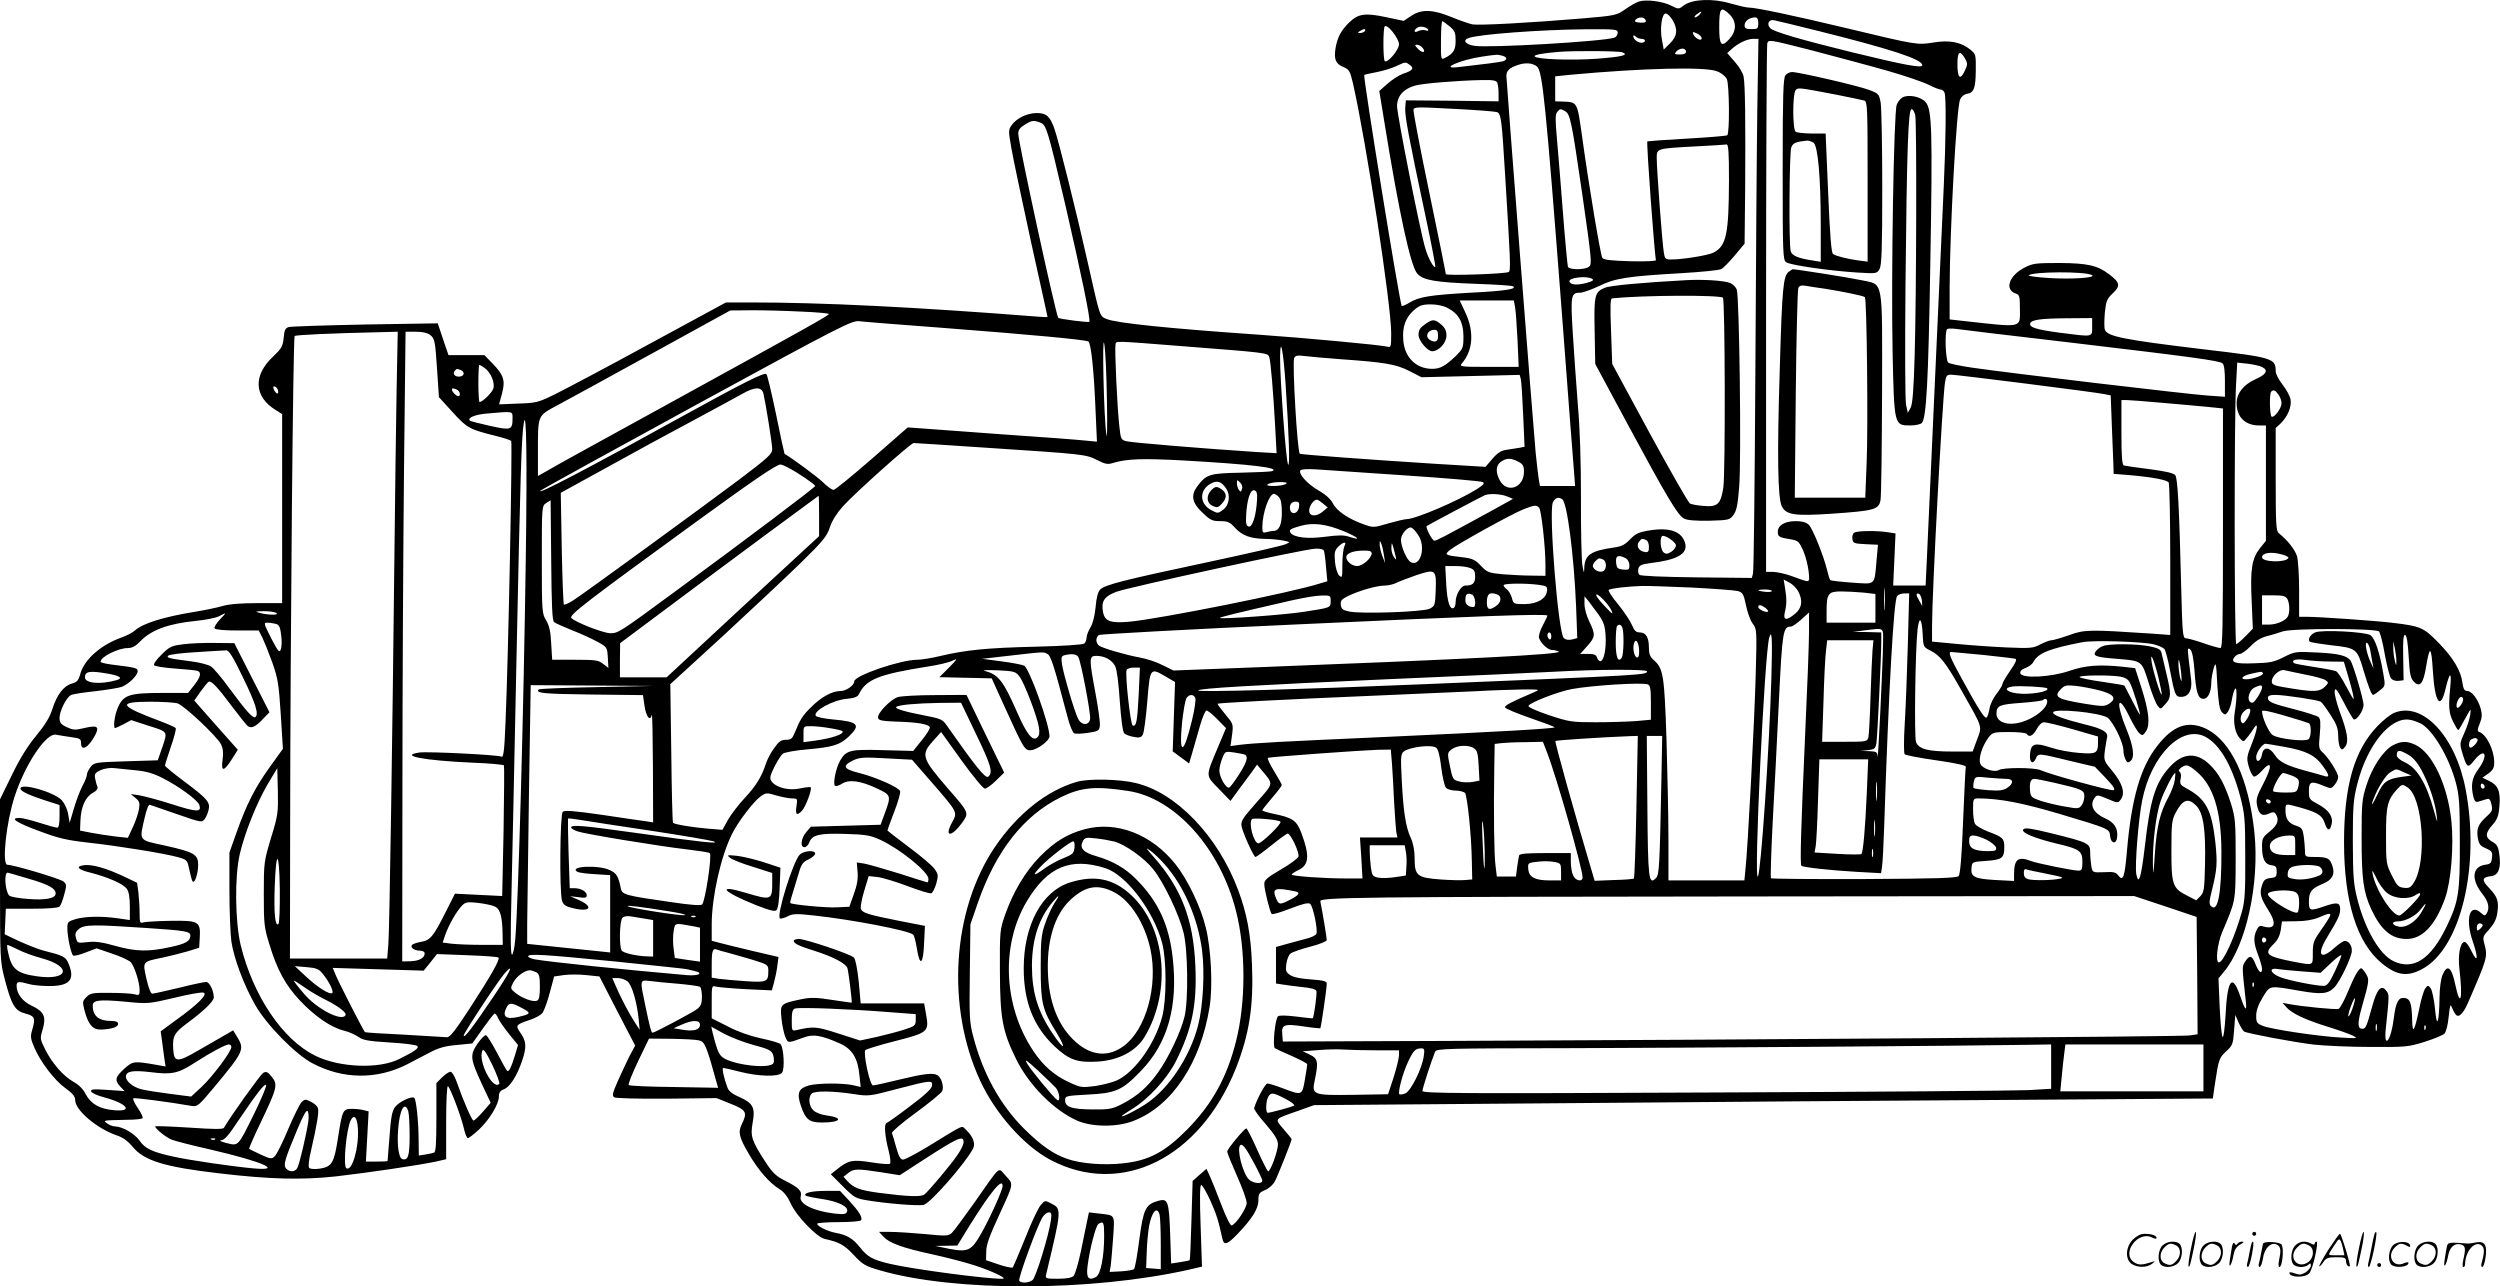 <?xml version="1.0" encoding="UTF-8"?>
<svg xmlns="http://www.w3.org/2000/svg" version="1.0" viewBox="0 0 1280.378 658.796" preserveAspectRatio="xMidYMid meet">
  <g transform="translate(-0.5,658.895) scale(0.1,-0.1)" fill="#000000" stroke="none">
    <path d="M8398 6581 c-15 -5 -46 -23 -70 -40 -42 -30 -50 -32 -213 -46 -274 -23 -535 -37 -569 -31 -17 4 -65 20 -106 37 -96 40 -154 42 -207 7 l-39 -26 -90 19 c-108 23 -142 18 -189 -27 -43 -42 -60 -76 -70 -131 -9 -57 0 -81 40 -97 30 -13 34 -20 49 -83 69 -304 196 -1134 196 -1280 0 -74 -1 -75 -23 -69 -38 9 -415 44 -657 61 -450 31 -727 59 -777 80 -37 16 -32 1 -98 294 -56 249 -148 620 -170 681 -22 63 -41 80 -89 80 -49 0 -103 -25 -129 -61 -18 -25 -18 -29 -2 -120 9 -52 54 -266 100 -477 47 -211 85 -385 85 -386 0 -2 -21 -1 -47 1 -636 50 -1109 73 -1477 73 l-123 0 -389 -211 c-214 -117 -432 -232 -484 -258 -89 -44 -100 -46 -192 -49 l-97 -4 15 55 c18 68 9 95 -49 155 l-41 42 -92 0 -92 0 -28 82 -27 81 -371 -6 c-204 -4 -381 -10 -392 -13 -17 -5 -23 -15 -26 -55 -5 -45 -11 -55 -55 -97 -103 -96 -97 -205 14 -273 l33 -21 0 -484 0 -484 -128 0 c-83 0 -146 -5 -178 -15 -27 -8 -90 -21 -139 -29 -161 -26 -271 -60 -310 -97 -11 -10 -41 -25 -65 -34 -106 -37 -192 -112 -213 -185 -10 -37 -18 -45 -44 -52 -41 -11 -77 -57 -100 -131 -13 -41 -37 -81 -82 -135 -43 -52 -84 -117 -125 -202 l-61 -125 0 -415 c0 -405 1 -417 24 -505 35 -134 52 -163 106 -177 49 -13 53 -23 34 -87 -9 -30 -7 -44 11 -85 32 -76 104 -170 160 -210 37 -27 50 -42 50 -61 0 -52 111 -146 213 -181 31 -10 57 -29 82 -59 57 -70 163 -103 440 -135 261 -31 425 -35 600 -16 158 18 424 57 513 76 l52 12 0 189 c0 113 4 188 9 185 12 -8 65 -147 81 -213 6 -29 16 -53 21 -53 5 0 30 19 55 42 54 50 104 131 104 171 0 20 7 30 25 37 32 12 68 69 95 149 23 70 21 98 -12 144 -24 34 -20 39 49 62 29 9 59 26 67 37 8 12 25 58 37 104 l22 82 49 7 c27 4 79 4 116 0 l67 -7 91 -177 92 -177 -29 -54 c-15 -30 -42 -88 -60 -128 -27 -61 -30 -75 -18 -83 8 -5 123 -8 269 -7 l255 3 72 -29 c81 -32 87 -44 57 -105 -20 -41 -14 -67 38 -155 47 -80 105 -147 155 -177 23 -14 42 -39 58 -74 27 -62 133 -172 173 -181 76 -17 100 -30 148 -81 47 -50 59 -58 135 -80 382 -111 1081 -109 1582 3 l68 16 -7 209 c-5 139 -4 209 3 209 6 0 26 -35 46 -78 32 -71 42 -103 62 -195 8 -38 24 -34 77 21 75 78 108 130 108 173 0 35 4 40 34 53 20 8 42 28 51 46 16 31 85 205 85 214 0 3 -18 26 -41 52 -47 55 -51 50 72 93 l84 30 1285 10 c707 6 1742 14 2301 17 l1017 7 11 76 c19 126 22 133 58 166 32 29 35 37 40 108 l6 78 17 -39 c10 -22 22 -42 28 -46 17 -10 250 -54 357 -67 55 -6 186 -12 290 -12 181 -1 194 0 277 26 48 15 94 34 102 42 9 9 18 45 22 87 6 58 9 68 16 48 5 -13 14 -30 20 -37 15 -19 39 4 65 65 96 221 99 231 83 292 -11 40 -10 43 24 80 24 27 37 52 41 83 9 59 1 84 -43 129 -39 41 -36 54 13 60 36 4 51 44 40 113 -5 38 -12 50 -36 63 -37 22 -37 43 1 86 25 28 32 46 36 98 6 75 -7 106 -54 128 l-33 16 31 22 c24 18 30 30 29 60 -1 63 -41 141 -78 153 -9 3 -8 15 4 42 12 30 13 46 5 76 -13 48 -46 91 -69 91 -14 0 -20 10 -24 39 -8 65 -48 131 -122 207 -78 80 -93 86 -235 103 -90 11 -379 31 -442 31 l-38 0 0 136 c0 75 -5 154 -11 175 -11 34 -48 81 -93 117 -14 11 -16 45 -16 276 l0 263 24 22 c37 35 59 88 52 124 -3 18 -22 52 -41 76 -19 24 -35 55 -35 68 0 67 -13 71 -370 113 -409 49 -494 66 -505 101 -4 11 -3 50 0 87 6 59 11 71 41 99 40 38 37 55 -19 97 -60 46 -111 57 -255 58 -121 0 -137 -2 -179 -24 -80 -41 -103 -114 -43 -133 18 -6 20 -15 20 -80 0 -98 19 -94 -297 -59 l-63 7 0 161 c1 295 35 927 54 966 6 14 21 26 33 28 37 5 46 28 47 118 1 83 0 86 -28 109 -49 39 -108 50 -190 36 -83 -13 -83 -13 -450 75 -259 62 -457 104 -493 104 -14 0 -56 10 -95 21 -88 27 -194 23 -238 -9 -27 -21 -28 -21 -66 -2 -46 23 -128 33 -166 21z m466 -67 c36 -37 35 -84 -2 -125 -41 -45 -52 -32 -52 60 0 101 8 110 54 65z m-154 1 c-7 -8 -18 -15 -24 -15 -6 0 -2 7 8 15 25 19 32 19 16 0z m-140 -27 c29 -48 26 -84 -12 -121 l-32 -32 -9 48 c-12 60 -1 137 19 137 8 0 23 -15 34 -32z m-137 -2 c4 -11 -2 -14 -28 -13 -25 2 -31 5 -23 15 14 16 45 15 51 -2z m577 -16 c0 -28 -3 -30 -35 -30 -28 0 -35 4 -35 20 0 21 24 39 53 40 12 0 17 -8 17 -30z m305 -39 c377 -94 535 -146 535 -176 0 -16 -84 -1 -355 65 -265 65 -405 106 -423 124 -21 21 -8 48 20 41 13 -2 113 -27 223 -54z m-1886 23 c27 -22 31 -33 31 -73 0 -49 -11 -66 -55 -89 -20 -10 -21 -8 -20 89 0 54 3 99 7 99 3 0 20 -12 37 -26z m-259 -92 c0 -29 -60 -99 -73 -86 -9 10 -9 169 0 178 14 13 73 -62 73 -92z m150 72 c0 -4 -7 -3 -16 0 -8 3 -24 1 -35 -4 -24 -13 -26 5 -2 19 17 9 53 -2 53 -15z m-325 -4 c-3 -5 -14 -10 -23 -10 -15 0 -15 2 -2 10 20 13 33 13 25 0z m1295 -9 c0 -11 -8 -22 -17 -25 -62 -20 -641 -53 -715 -42 -48 7 -64 28 -32 40 49 19 368 43 597 45 159 1 167 0 167 -18z m430 -28 c0 -18 -35 0 -43 21 -5 13 -2 13 18 4 14 -6 25 -17 25 -25z m-308 -3 c10 0 18 -4 18 -10 0 -5 -8 -10 -18 -10 -20 0 -42 18 -42 34 0 6 5 5 12 -2 7 -7 20 -12 30 -12z m593 -367 c-3 -203 -7 -813 -10 -1358 -3 -544 -8 -1000 -12 -1013 l-6 -23 -283 3 c-174 2 -287 7 -293 13 -6 6 -8 20 -5 32 5 17 16 22 62 28 135 16 191 47 178 100 -16 62 -79 85 -186 67 -53 -9 -70 -17 -97 -46 -26 -27 -44 -36 -81 -41 -120 -17 -151 -38 -153 -105 -1 -31 -2 -29 -10 15 -4 28 -8 181 -7 340 0 189 -5 356 -16 480 -8 105 -20 270 -26 369 -12 194 -9 206 39 206 14 0 57 16 96 34 81 40 144 50 424 66 101 6 192 15 202 21 10 5 41 37 69 70 l50 60 3 287 c2 344 0 526 -8 568 -3 18 -23 52 -45 76 l-39 45 22 20 c33 30 78 52 110 53 l28 0 -6 -367z m668 203 c88 -25 181 -57 209 -71 27 -14 56 -25 63 -25 7 0 16 -7 19 -16 9 -23 7 -242 -4 -479 -8 -180 -66 -1449 -86 -1897 l-7 -148 -83 0 -83 0 6 133 6 134 -39 6 c-55 9 -157 8 -172 -2 -8 -4 -12 -19 -10 -32 3 -22 8 -24 67 -27 l64 -3 -7 -77 c-12 -135 -2 -125 -125 -117 -58 4 -109 10 -112 13 -4 4 -11 28 -17 53 -18 74 -73 210 -93 230 -13 13 -34 19 -67 19 -56 0 -92 -21 -92 -55 0 -25 7 -29 71 -39 33 -6 39 -12 60 -59 12 -28 24 -76 27 -106 5 -61 13 -59 -88 -22 -30 11 -72 20 -92 21 l-38 0 0 1343 c0 738 3 1352 6 1363 6 22 8 21 232 -36 125 -33 298 -79 385 -104z m-2383 119 c21 -25 1 -31 -22 -7 -18 18 -19 22 -6 22 8 0 21 -7 28 -15z m1350 -20 c0 -10 -10 -15 -31 -15 -27 0 -30 2 -19 15 7 8 21 15 31 15 11 0 19 -7 19 -15z m-326 -4 c36 -14 -2 -23 -133 -33 -130 -9 -307 -3 -316 12 -5 8 36 16 120 23 80 7 311 5 329 -2z m1756 -34 c13 -23 12 -30 -3 -62 -23 -49 -37 -36 -37 36 0 66 13 74 40 26z m-2372 17 c25 -7 29 -19 7 -28 -13 -5 -101 -16 -233 -31 -98 -11 13 38 123 54 81 12 77 11 103 5z m-472 -48 c23 -17 14 -29 -36 -45 -19 -7 -54 -29 -78 -50 l-43 -38 26 -159 c76 -470 135 -740 169 -777 31 -34 93 -44 306 -52 96 -3 178 -9 183 -12 24 -14 -35 -24 -214 -33 -212 -12 -267 -21 -317 -52 -18 -11 -35 -18 -38 -16 -10 10 -199 1176 -192 1183 2 2 29 8 61 14 31 6 76 19 100 30 52 24 49 24 73 7z m651 -8 c28 -23 45 -192 128 -1273 30 -396 57 -755 61 -797 l6 -78 -90 0 -90 0 -6 33 c-3 17 -10 79 -16 137 -11 114 -150 1905 -150 1930 0 26 15 41 56 55 39 15 79 12 101 -7z m921 -24 c23 -8 44 -26 51 -40 13 -29 15 -280 2 -288 -5 -3 -98 -11 -207 -17 -110 -6 -201 -13 -202 -14 -6 -5 38 -597 44 -607 4 -6 -44 -9 -130 -7 -103 3 -139 7 -145 18 -9 15 -68 364 -104 626 -25 176 -22 171 -104 174 l-33 1 0 64 0 64 78 8 c367 34 691 42 750 18z m-1124 -60 c3 -9 6 -33 6 -55 l0 -39 -237 3 -238 2 -3 -38 c-3 -39 16 -143 104 -556 30 -140 52 -256 50 -259 -8 -7 -36 43 -51 94 -25 80 -145 685 -145 730 0 51 34 89 94 105 41 11 209 25 342 28 57 1 73 -2 78 -15z m-195 -134 c96 -5 182 -12 192 -15 22 -7 25 -34 43 -330 27 -436 29 -482 18 -489 -16 -10 -322 -20 -322 -11 0 5 -38 193 -85 419 -47 225 -83 416 -81 423 6 15 10 15 235 3z m541 -10 c27 -15 33 -44 90 -435 47 -327 49 -351 33 -362 -22 -17 -102 -17 -108 0 -2 6 -14 129 -25 272 -11 143 -25 315 -31 382 -9 97 -9 126 1 138 15 18 16 18 40 5z m-2687 -59 c31 -12 37 -32 128 -421 79 -342 131 -592 123 -599 -5 -5 -152 14 -159 20 -12 13 -205 900 -205 944 0 18 9 31 33 45 36 23 46 24 80 11z m3527 -293 c-1 -279 -13 -339 -80 -373 -27 -14 -157 -35 -215 -35 -31 0 -34 3 -39 38 -8 47 -36 423 -36 479 0 52 -4 51 195 62 83 4 156 9 163 10 9 1 12 -41 12 -181z m1859 -488 c25 -14 -105 -22 -220 -15 -61 4 -107 10 -104 14 20 19 289 21 324 1z m-2560 -19 c11 -7 3 -12 -28 -21 -49 -13 -83 -10 -88 7 -7 20 88 31 116 14z m-395 -143 c4 -18 9 -95 13 -170 l6 -138 -153 0 c-145 0 -152 1 -138 18 57 65 64 163 18 260 l-29 62 138 0 139 0 6 -32z m-344 -7 c56 -29 80 -73 80 -145 0 -60 -2 -63 -42 -103 -52 -49 -77 -63 -118 -63 -82 0 -141 58 -148 145 -6 69 11 117 54 155 29 25 43 30 87 30 32 0 66 -7 87 -19z m-3307 -18 c76 -3 137 -9 137 -12 0 -8 -130 -80 -805 -451 -313 -172 -596 -327 -627 -346 l-58 -33 0 122 c0 193 -3 185 99 240 47 25 266 145 486 266 l400 220 116 1 c64 0 177 -3 252 -7z m6607 -78 c0 -54 7 -52 -166 -30 -121 16 -158 28 -151 48 6 18 51 25 190 26 l127 1 0 -45z m-5889 -5 c457 -35 734 -61 748 -70 14 -8 29 -153 37 -356 l7 -157 -64 6 c-35 4 -221 18 -414 31 -192 14 -382 28 -421 31 l-70 5 -183 -160 c-101 -88 -189 -160 -197 -160 -8 0 -32 17 -54 39 -29 28 -148 116 -197 146 -1 0 -21 91 -43 200 -23 110 -45 204 -50 208 -9 11 -126 -48 -423 -212 -481 -266 -760 -412 -734 -385 4 5 364 203 800 441 739 403 795 431 832 427 22 -3 214 -18 426 -34z m5774 -75 c633 -75 765 -93 783 -107 8 -7 12 -39 12 -91 l0 -80 -87 6 c-94 6 -1024 116 -1208 143 -60 9 -116 20 -122 26 -14 11 -19 159 -6 171 3 4 22 4 42 2 20 -3 284 -35 586 -70z m-8569 -257 c-3 -172 -8 -547 -11 -833 -10 -927 -25 -1918 -31 -1992 l-6 -73 -249 0 -249 0 1 673 c1 987 15 2506 23 2515 7 6 183 14 449 20 l79 2 -6 -312z m174 294 c21 -17 24 -32 33 -168 l10 -149 71 -78 c75 -82 85 -87 226 -122 36 -9 69 -20 73 -24 7 -7 -14 -1096 -29 -1441 -6 -148 -10 -183 -22 -176 -15 9 -377 27 -419 21 -108 -16 24 -41 270 -52 87 -3 160 -10 163 -14 2 -4 1 -156 -2 -338 l-7 -331 -121 6 -121 6 -48 -95 c-63 -125 -78 -144 -127 -152 -22 -4 -43 -11 -46 -17 -8 -13 14 -28 44 -28 12 0 22 -6 22 -14 0 -23 -29 -39 -73 -40 l-42 -1 1 895 c0 492 4 1218 8 1613 l8 717 53 0 c36 0 60 -6 75 -18z m3464 -327 c3 -144 1 -216 -3 -180 -13 92 -22 520 -11 465 6 -25 12 -153 14 -285z m399 270 c412 -32 424 -33 432 -53 8 -20 21 -182 31 -361 l7 -133 -104 6 c-275 18 -637 48 -664 55 -29 7 -30 11 -37 74 -11 93 -25 398 -20 420 5 21 -28 22 355 -8z m516 -191 c18 -268 23 -430 13 -414 -11 16 -42 443 -41 550 1 111 16 37 28 -136z m286 125 c225 -16 278 -25 348 -60 l62 -32 252 6 251 6 6 -22 c3 -12 8 -95 12 -184 l7 -162 -24 -5 c-13 -2 -42 -7 -64 -10 -31 -4 -48 -14 -76 -46 l-36 -42 -264 16 c-331 21 -683 47 -687 51 -13 12 -39 462 -29 490 6 13 16 15 49 11 24 -3 111 -11 193 -17z m4716 -40 c33 -17 21 -38 -36 -63 -61 -28 -95 -71 -95 -123 0 -70 44 -113 115 -113 l35 0 0 -296 0 -295 -30 -37 c-42 -53 -51 -108 -43 -272 l6 -141 -38 -39 c-22 -22 -43 -40 -47 -40 -10 0 -11 1166 -1 1329 l6 113 55 -6 c30 -4 63 -11 73 -17z m-9105 -4 c33 -22 56 -79 45 -108 -9 -22 -55 -67 -70 -67 -3 0 -6 43 -6 95 0 52 2 95 5 95 3 0 15 -7 26 -15z m-122 -11 c25 -10 19 -34 -9 -34 -24 0 -34 18 -18 33 8 8 8 8 27 1z m8020 -70 c199 -25 377 -49 396 -53 l35 -7 6 -159 c4 -88 7 -179 8 -201 l1 -42 78 -6 c124 -11 195 -25 204 -38 4 -7 8 -186 8 -397 l0 -384 -97 7 c-315 21 -343 21 -421 -8 -40 -14 -81 -26 -90 -26 -10 0 -35 -10 -57 -21 -37 -20 -50 -21 -170 -16 -71 3 -187 11 -257 18 l-128 12 0 79 c0 172 52 1142 66 1246 6 37 9 42 32 42 14 0 188 -21 386 -46z m-8957 -29 c9 -25 -4 -29 -17 -6 -7 15 -7 21 0 21 6 0 13 -7 17 -15z m917 -1 c16 -6 23 -34 8 -34 -10 0 -32 22 -32 32 0 10 3 10 24 2z m1571 -21 c11 -47 45 -256 45 -285 0 -24 -23 -45 -177 -161 -198 -148 -774 -568 -841 -612 -23 -15 -45 -25 -49 -22 -3 4 -8 134 -11 289 l-5 283 229 126 c126 70 324 178 439 239 116 62 233 126 260 141 66 38 101 38 110 2z m7759 -5 c9 -12 16 -32 16 -44 0 -26 -38 -77 -51 -69 -10 7 -12 118 -2 128 11 12 21 8 37 -15z m-584 -43 c91 -8 195 -17 233 -21 l67 -7 0 -613 c0 -503 -2 -614 -13 -614 -8 0 -47 11 -87 25 -40 14 -81 25 -90 25 -16 0 -18 25 -24 263 -10 410 -18 555 -30 572 -8 11 -48 20 -131 31 -66 8 -126 17 -132 19 -10 3 -13 46 -13 170 l0 165 28 0 c15 0 101 -7 192 -15z m-8460 -77 c0 -62 -7 -64 -116 -40 -54 12 -100 24 -103 27 -13 14 27 31 87 36 137 12 132 13 132 -23z m68 -708 c-11 -795 -38 -1764 -54 -1962 -4 -43 -11 -78 -17 -78 -7 0 -8 93 -3 283 4 155 15 705 26 1222 20 964 26 1150 38 1220 13 75 17 -186 10 -685z m2372 555 c488 -32 496 -33 554 -62 43 -22 54 -24 85 -14 69 20 148 23 351 12 355 -20 505 -38 460 -55 -8 -3 -81 -6 -162 -8 -159 -3 -175 -8 -222 -71 -33 -45 -26 -84 27 -133 40 -39 51 -44 91 -44 39 0 50 -5 77 -35 36 -39 79 -55 154 -56 28 0 68 -4 90 -8 39 -8 40 -8 15 -19 -14 -7 -193 -48 -399 -92 -433 -92 -527 -116 -551 -140 -12 -12 -20 -42 -24 -92 -5 -47 -15 -85 -27 -104 -10 -16 -19 -39 -19 -50 0 -12 -6 -26 -12 -31 -7 -6 -117 -13 -248 -16 -252 -6 -358 -17 -486 -47 -45 -11 -100 -20 -121 -20 -86 0 -323 -81 -323 -111 0 -20 -41 -49 -70 -49 -43 0 -100 -31 -151 -83 -45 -44 -56 -63 -83 -129 -13 -32 -20 -38 -45 -38 -25 0 -37 -8 -60 -41 -17 -22 -35 -57 -42 -77 -22 -69 -51 -117 -109 -179 -32 -34 -71 -85 -87 -113 l-28 -51 -75 6 c-81 7 -171 22 -178 30 -3 2 -7 163 -9 357 l-5 353 273 250 c149 138 329 306 399 375 110 108 130 132 145 178 11 34 35 72 68 109 65 71 347 323 361 323 6 0 180 -11 386 -25z m2710 -70 c25 -13 30 -22 30 -52 0 -84 -89 -113 -125 -42 -21 40 -19 75 7 93 28 20 51 20 88 1z m-3737 -32 c49 -25 137 -85 137 -93 0 -7 -350 -271 -725 -546 -276 -203 -285 -209 -325 -208 -38 1 -182 58 -199 78 -12 15 75 82 643 495 292 212 407 291 429 291 4 0 22 -7 40 -17z m3162 -39 c209 -14 386 -29 394 -34 11 -6 3 -15 -30 -36 -95 -60 -315 -154 -361 -154 -10 0 -52 -10 -94 -22 -74 -22 -76 -22 -126 -4 -76 27 -137 68 -156 106 -11 22 -37 46 -74 67 -58 34 -104 85 -93 103 4 6 36 8 83 5 42 -3 248 -17 457 -31z m-919 -69 c22 -34 14 -84 -17 -107 -25 -19 -28 -19 -58 -3 -62 31 -66 100 -9 135 36 21 58 15 84 -25z m80 -1 c-6 -16 -8 -16 -16 -4 -6 8 -10 24 -10 35 0 18 1 18 16 3 10 -10 14 -23 10 -34z m224 26 c-8 -5 -35 -10 -60 -10 -33 0 -41 3 -30 10 8 5 35 10 60 10 33 0 41 -3 30 -10z m-147 -80 c-4 -78 -23 -141 -42 -138 -13 3 -16 14 -14 56 4 80 21 134 41 130 13 -3 17 -13 15 -48z m111 14 c11 -11 16 -35 16 -79 0 -63 -14 -95 -43 -95 -7 0 -22 -3 -34 -6 -21 -6 -23 -3 -23 27 1 72 35 169 60 169 4 0 16 -7 24 -16z m1171 2 l29 -12 -119 -66 c-250 -136 -272 -148 -284 -148 -11 0 -47 69 -39 75 8 6 285 153 298 158 27 10 84 6 115 -7z m-3525 -99 l0 -104 -391 -361 -390 -362 -120 0 -119 0 0 88 1 87 221 165 c326 244 793 589 796 590 1 0 2 -47 2 -103z m3806 85 c25 -16 60 -285 71 -549 l6 -162 -27 -7 c-18 -4 -32 -2 -42 7 -29 29 -78 645 -56 695 12 24 28 30 48 16z m-5163 -629 c6 -6 48 -24 92 -42 44 -17 103 -44 130 -59 49 -27 50 -28 53 -81 l3 -53 -27 21 c-24 19 -40 21 -144 21 l-117 0 -5 83 c-3 63 -10 92 -26 119 -21 34 -22 45 -22 310 0 275 0 276 23 291 l22 14 3 -307 c2 -230 5 -310 15 -317z m3938 607 l24 -20 -24 -20 c-34 -29 -71 -27 -71 4 0 24 23 56 40 56 4 0 18 -9 31 -20z m-123 -17 c-3 -31 -34 -44 -44 -19 -9 24 3 46 26 46 17 0 21 -5 18 -27z m1230 -5 c11 -14 32 -200 32 -290 l0 -58 -72 1 c-40 0 -107 4 -149 7 -70 7 -78 10 -110 44 -30 31 -43 37 -94 43 -90 10 -95 13 -63 38 37 30 318 185 376 208 57 22 67 23 80 7z m-1000 -120 c74 -31 93 -50 27 -28 -27 9 -55 9 -123 0 -89 -12 -162 -4 -178 21 -9 15 0 20 53 35 64 18 131 9 221 -28z m380 -19 c42 -60 12 -166 -38 -139 -20 11 -50 79 -50 115 0 28 35 68 53 62 7 -2 23 -19 35 -38z m1320 -51 c2 -9 -8 -24 -22 -34 -21 -13 -29 -14 -41 -4 -15 12 -21 71 -8 83 10 10 67 -27 71 -45z m-154 26 c10 -4 16 -18 16 -36 0 -24 -4 -29 -21 -26 -31 4 -46 32 -30 52 15 18 14 18 35 10z m-1341 -79 l6 -40 -14 35 c-7 19 -14 46 -14 60 0 22 1 23 8 5 5 -11 11 -38 14 -60z m-203 46 c-5 -11 -10 -52 -10 -92 0 -68 -1 -72 -17 -57 -9 10 -18 39 -21 71 -4 46 -1 58 17 76 27 27 46 28 31 2z m259 -36 c9 -36 9 -38 -4 -21 -8 11 -15 34 -14 50 1 34 3 30 18 -29z m-365 16 c4 -5 9 -43 12 -84 l7 -75 -34 -10 c-139 -46 -826 -183 -979 -197 -98 -9 -127 2 -136 50 -10 55 7 80 68 103 65 24 968 220 1020 221 20 1 39 -3 42 -8z m246 -16 c0 -24 -46 -65 -74 -65 -27 0 -56 24 -56 46 0 19 35 33 88 33 31 1 42 -3 42 -14z m4663 -6 c21 -5 35 -14 32 -18 -15 -25 -135 -21 -135 4 0 23 47 30 103 14z m-3362 -19 c11 -6 19 -21 19 -36 0 -22 -4 -25 -32 -22 -29 3 -33 7 -36 36 -4 35 11 42 49 22z m-117 -6 c21 -8 21 -53 0 -61 -18 -7 -45 6 -51 24 -2 6 3 18 12 27 19 18 18 18 39 10z m-680 -44 c21 -8 26 -16 26 -44 0 -35 -13 -46 -51 -46 -21 0 -49 -47 -49 -84 0 -14 -4 -27 -9 -30 -20 -13 -34 29 -39 119 l-5 95 51 0 c28 0 62 -4 76 -10z m-176 -114 c-3 -78 -4 -81 -32 -95 -35 -16 -350 -27 -411 -14 -33 7 -41 13 -43 35 -3 21 4 28 40 46 60 28 146 52 185 52 19 0 47 7 62 15 16 8 62 25 102 39 96 32 101 28 97 -78z m1857 -6 c24 -47 19 -85 -16 -114 -44 -37 -63 -35 -53 7 10 41 10 71 1 125 l-7 43 30 -16 c16 -8 36 -29 45 -45z m442 -87 c-2 -27 -3 -5 -3 47 0 52 1 74 3 48 2 -27 2 -69 0 -95z m-1773 121 c43 -6 47 -9 44 -32 -5 -40 -50 -66 -115 -67 -55 0 -57 1 -65 32 -5 18 -17 38 -28 46 -11 8 -17 17 -13 20 8 9 116 9 177 1z m782 -14 c116 -6 224 -14 239 -18 25 -7 30 -15 42 -72 7 -36 22 -78 34 -94 22 -29 22 -34 16 -260 -6 -231 -41 -904 -53 -1003 l-5 -53 -195 0 -194 0 0 208 c0 114 -5 345 -10 515 -11 329 -16 363 -66 406 -18 16 -24 31 -24 62 0 53 -15 79 -46 79 -20 0 -28 8 -41 38 -8 20 -40 68 -70 105 -31 37 -53 71 -49 75 8 7 95 18 171 20 22 1 135 -3 251 -8z m414 -18 c0 -4 -16 -6 -35 -4 -19 2 -35 6 -35 8 0 2 16 4 35 4 19 0 35 -4 35 -8z m469 -8 l61 -7 0 -73 0 -74 -125 0 -125 0 0 61 c0 87 9 99 74 99 29 0 81 -3 115 -6z m-2005 -10 c17 -7 23 -64 7 -64 -24 0 -41 14 -41 34 0 33 8 40 34 30z m130 0 c23 -9 20 -40 -6 -58 -35 -25 -48 -20 -48 17 0 46 14 56 54 41z m583 -79 c12 -26 8 -24 -31 17 -25 26 -46 52 -46 59 0 18 59 -41 77 -76z m1519 -177 c-4 -145 -11 -328 -16 -408 -5 -82 -5 -149 0 -154 5 -5 78 -19 162 -31 99 -14 152 -26 151 -33 -2 -6 -8 -132 -14 -279 -7 -186 -15 -272 -23 -281 -10 -10 -115 -13 -483 -15 -259 -1 -474 1 -478 4 -3 4 1 134 9 290 9 156 23 437 32 624 17 351 21 375 61 375 7 0 31 16 53 36 l40 36 0 -98 c0 -55 -9 -293 -20 -529 -21 -472 -27 -662 -19 -670 9 -8 144 -23 281 -31 l127 -7 5 34 c3 19 8 113 11 209 23 701 49 1155 66 1176 6 8 23 14 37 14 l25 0 -7 -262z m72 226 l2 -29 -14 25 c-19 31 -20 43 -3 38 6 -3 13 -18 15 -34z m-3028 -3 c0 -35 1 -34 -135 -55 -99 -16 -425 -39 -432 -32 -4 4 80 24 367 90 58 13 126 25 153 25 46 1 47 0 47 -28z m4900 10 c11 -22 13 -61 4 -86 -9 -23 -57 -45 -99 -45 l-35 0 0 75 0 75 60 0 c48 0 61 -4 70 -19z m-3527 -81 c25 -36 32 -57 35 -105 4 -65 -7 -126 -25 -132 -6 -2 -14 5 -18 16 -5 17 -15 21 -47 21 l-40 0 36 40 c42 47 43 59 11 125 -14 28 -25 67 -25 90 l0 40 21 -25 c11 -14 34 -45 52 -70z m853 36 c10 -8 17 -16 14 -19 -8 -8 -50 11 -50 23 0 14 13 13 36 -4z m-7626 -26 c18 -12 -39 -12 -85 0 -26 7 -24 8 20 9 28 0 57 -4 65 -9z m-289 -34 c-18 -19 -30 -39 -27 -45 5 -7 49 -11 116 -11 l110 0 19 -37 c10 -21 33 -78 51 -128 28 -80 33 -109 43 -265 l11 -176 -67 -93 c-76 -106 -119 -190 -171 -337 l-36 -101 0 -194 c0 -107 5 -225 10 -262 13 -86 63 -221 121 -323 57 -102 208 -256 295 -301 155 -82 329 -84 484 -5 30 16 82 43 115 60 45 24 79 34 139 39 l80 8 53 75 c29 41 56 76 61 78 4 1 13 -10 19 -25 7 -16 33 -52 57 -82 l44 -54 -15 -51 c-19 -62 -32 -90 -41 -81 -4 4 -27 45 -52 93 -25 47 -50 88 -56 89 -6 2 -26 -18 -44 -44 -39 -59 -37 -76 23 -206 l45 -96 -40 -46 c-22 -25 -43 -45 -48 -45 -8 0 -52 100 -86 198 -10 29 -24 52 -32 52 -7 0 -27 -13 -43 -29 l-29 -29 0 -177 c0 -132 -3 -177 -12 -179 -7 -3 -28 -7 -45 -10 l-33 -5 -1 77 c0 91 -12 208 -22 218 -12 12 -79 -20 -99 -47 -15 -20 -21 -53 -28 -150 -5 -68 -10 -125 -10 -126 0 -2 -25 -3 -56 -3 l-55 0 7 128 7 129 -24 6 c-13 4 -41 7 -62 7 -46 0 -49 -7 -71 -149 -20 -129 -31 -147 -92 -157 -26 -4 -50 -2 -55 3 -6 6 -3 40 10 94 30 130 41 198 34 214 -3 9 -19 23 -35 31 -27 14 -32 14 -47 0 -10 -9 -41 -72 -70 -140 -28 -68 -60 -131 -69 -139 -16 -15 -22 -14 -72 9 -30 14 -56 27 -59 29 -2 2 26 67 63 143 81 170 85 187 52 227 -20 25 -28 28 -43 19 -14 -8 -166 -220 -201 -281 -5 -8 -48 -8 -179 1 -95 6 -173 9 -173 6 0 -12 56 -57 85 -68 17 -7 107 -30 200 -51 264 -61 375 -110 219 -96 -103 9 -331 42 -414 61 -106 23 -143 41 -170 81 -25 36 -87 72 -126 73 -11 0 -29 7 -40 15 -22 17 -26 16 103 19 39 0 74 4 78 8 4 4 -7 27 -24 52 -17 24 -27 47 -23 50 7 4 177 -18 298 -39 30 -5 36 0 121 102 147 177 151 188 113 251 l-21 34 -52 -30 c-29 -17 -88 -51 -132 -76 -103 -60 -119 -58 -123 11 -4 67 6 83 76 135 80 59 132 109 132 129 0 33 -22 79 -39 79 -9 0 -72 -13 -139 -30 -68 -16 -129 -30 -137 -30 -8 0 -19 28 -30 76 -20 90 -23 87 85 109 41 9 100 24 130 33 l55 17 3 50 c5 85 -5 90 -148 88 -67 -1 -131 -5 -141 -8 -17 -6 -19 -1 -19 47 0 29 -3 76 -6 105 l-7 51 -76 36 c-86 40 -155 59 -195 54 -47 -6 -33 -23 35 -39 88 -23 167 -57 184 -83 10 -13 15 -45 15 -90 l0 -69 -62 9 c-86 12 -165 10 -215 -4 -40 -12 -43 -15 -43 -47 0 -44 19 -133 30 -140 5 -3 34 4 64 16 l56 21 79 -27 c43 -14 86 -34 96 -44 19 -23 45 -102 45 -143 0 -26 -2 -28 -27 -21 -16 4 -72 7 -125 7 -88 1 -100 -1 -120 -21 -21 -21 -21 -26 -10 -70 19 -71 42 -98 84 -97 54 2 88 13 88 29 0 10 -11 15 -32 15 -67 0 -98 25 -98 79 0 28 33 32 165 20 119 -12 121 -11 254 20 73 18 140 30 149 26 22 -8 -30 -60 -137 -137 l-83 -61 6 -43 c3 -24 9 -65 12 -91 l7 -46 -39 7 c-125 22 -128 21 -173 -19 -46 -42 -50 -59 -20 -91 l22 -23 -88 6 c-73 5 -87 4 -83 -8 3 -8 32 -21 66 -30 117 -31 153 -75 52 -66 -75 6 -119 32 -146 82 -12 25 -36 49 -62 63 -52 29 -109 94 -145 165 -27 55 -28 57 -13 105 18 64 7 90 -56 120 -48 22 -78 62 -78 102 0 23 10 24 60 10 19 -6 66 -11 103 -11 109 -1 138 32 103 115 -14 35 -27 41 -126 66 -25 6 -80 28 -123 47 l-78 37 3 65 3 66 132 0 c83 0 136 4 143 11 6 6 17 34 24 62 13 46 12 52 -3 66 -15 14 -256 86 -288 86 -29 0 -7 214 37 350 54 166 163 329 213 316 12 -2 46 -8 75 -12 46 -6 52 -9 52 -30 0 -47 40 -23 74 43 21 42 8 49 -59 33 -45 -11 -56 -10 -88 5 -30 14 -37 23 -37 47 0 35 34 104 58 117 9 5 66 14 125 20 60 7 120 17 135 22 36 14 82 59 82 80 0 17 -7 19 -137 35 -29 4 -53 10 -53 14 0 25 90 70 140 70 22 0 40 10 63 34 55 58 143 91 284 105 51 5 105 16 120 24 40 21 40 21 4 -17z m6799 20 c0 -3 -11 -26 -24 -51 -14 -25 -22 -54 -19 -63 10 -29 46 -62 67 -62 12 0 27 -4 34 -8 21 -14 -445 -38 -1533 -80 l-440 -17 -55 27 c-30 16 -82 33 -115 39 -73 13 -196 49 -212 62 -7 5 -13 18 -13 28 0 10 6 21 13 26 6 4 462 29 1012 54 930 43 1285 56 1285 45z m1922 -96 c3 -63 4 -65 38 -82 52 -26 80 -62 163 -209 109 -193 104 -177 77 -249 l-22 -60 -102 0 c-127 0 -173 12 -188 48 -10 28 -4 471 8 580 9 69 22 54 26 -28z m-8435 54 c18 -5 23 -16 28 -58 4 -28 3 -61 -2 -73 -7 -19 -13 -12 -49 57 -38 75 -40 80 -20 80 12 0 31 -3 43 -6z m6897 -20 c9 -24 7 -137 -3 -153 -19 -29 -31 2 -31 78 0 43 3 81 7 84 11 11 20 8 27 -9z m1335 -81 c-1 -102 -26 -616 -28 -580 -1 25 -5 27 -43 29 l-43 1 37 4 c33 4 38 8 43 36 5 31 25 441 25 525 l0 42 -72 2 -73 1 55 7 c110 13 100 20 99 -67z m2540 62 c6 -6 20 -59 30 -119 11 -59 25 -114 32 -122 7 -8 24 -14 38 -12 l26 3 -2 118 c-2 89 1 117 10 114 8 -2 14 -40 18 -111 5 -91 10 -111 27 -129 31 -30 48 -9 62 76 19 114 27 109 35 -21 10 -163 39 -203 65 -90 21 87 32 91 24 8 -10 -105 -7 -135 16 -180 11 -22 22 -40 25 -40 3 0 18 26 35 58 31 56 31 57 26 19 -3 -21 -16 -62 -30 -92 -24 -52 -24 -57 -10 -103 23 -76 28 -79 60 -38 56 70 76 30 22 -44 -34 -45 -40 -84 -25 -144 6 -22 12 -27 27 -22 11 3 29 9 39 12 15 5 20 -1 26 -27 7 -29 3 -36 -23 -60 -44 -39 -55 -64 -47 -111 6 -33 13 -42 42 -54 30 -13 34 -19 31 -47 -3 -28 -7 -33 -36 -37 -67 -10 -72 -77 -12 -151 30 -38 37 -72 20 -99 -8 -12 -11 -12 -28 3 -59 54 -83 -30 -42 -148 28 -82 25 -113 -6 -50 -13 28 -29 50 -36 50 -23 0 -36 -65 -27 -140 18 -154 5 -202 -21 -80 -19 92 -41 109 -66 50 -8 -19 -15 -70 -15 -117 -2 -132 -14 -160 -23 -56 -5 48 -15 95 -22 105 -13 17 -15 17 -28 0 -7 -9 -22 -57 -31 -105 -24 -114 -34 -132 -36 -62 -2 91 -10 115 -40 118 -30 4 -44 -22 -54 -103 -14 -117 -53 -166 -41 -52 18 172 18 172 2 192 -25 34 -48 8 -72 -81 -28 -102 -33 -114 -50 -114 -25 0 -26 27 -4 107 40 140 40 145 22 175 -9 15 -20 28 -24 28 -13 0 -36 -42 -69 -122 -18 -44 -39 -82 -47 -86 -14 -5 -187 12 -256 25 l-31 6 20 -23 c28 -31 94 -63 210 -99 55 -17 114 -38 130 -46 28 -14 24 -15 -60 -10 -123 7 -360 43 -401 60 -30 12 -34 18 -34 52 0 26 11 57 33 93 38 64 32 62 187 35 115 -20 148 -17 181 18 29 30 89 156 89 187 0 28 -16 50 -37 50 -7 0 -30 -16 -52 -35 -72 -66 -93 -37 -38 53 57 94 67 116 67 144 0 35 -15 38 -79 16 -77 -26 -81 -25 -81 25 0 49 14 66 72 90 48 20 63 48 48 92 -13 39 -25 45 -91 45 -47 0 -49 1 -49 29 0 15 -3 49 -6 74 -6 42 -10 47 -40 57 -39 13 -54 35 -54 79 0 36 -1 35 65 17 95 -26 122 -41 135 -80 14 -43 27 -46 36 -9 10 38 -14 74 -69 103 -45 24 -47 27 -47 68 0 49 12 53 76 26 37 -15 39 -15 56 6 10 12 18 30 18 39 0 21 -49 99 -79 126 -20 18 -22 25 -15 95 5 58 3 78 -7 87 -8 6 -61 23 -118 38 -118 30 -141 39 -141 60 0 11 11 15 38 15 47 0 218 -26 233 -35 6 -4 29 -35 50 -68 31 -47 39 -70 39 -106 0 -25 5 -53 10 -61 9 -13 12 -12 26 5 19 25 12 72 -28 179 -16 44 -28 91 -26 105 2 21 11 11 46 -56 23 -45 47 -85 51 -88 15 -8 51 45 51 74 0 27 -53 207 -67 227 -18 25 -61 36 -169 41 -112 6 -116 5 -172 -23 -48 -25 -71 -30 -151 -32 -98 -4 -125 4 -101 33 7 8 19 15 27 15 9 0 33 18 54 39 24 26 53 44 81 51 24 6 61 17 83 25 49 17 478 16 494 0z m-4239 -26 c0 -11 -4 -17 -10 -14 -5 3 -10 13 -10 21 0 8 5 14 10 14 6 0 10 -9 10 -21z m1127 -216 c-11 -366 -53 -988 -69 -1013 -22 -35 34 1139 58 1223 14 47 17 -2 11 -210z m-677 139 c0 -23 -4 -32 -12 -30 -15 5 -23 52 -13 76 9 25 25 -4 25 -46z m1195 6 c-2 -29 -7 -136 -10 -237 -3 -102 -8 -195 -11 -208 -6 -22 -9 -23 -122 -23 l-115 0 7 208 c3 114 9 231 13 260 l6 52 118 0 119 0 -5 -52z m1441 31 c24 -6 48 -17 54 -24 6 -7 19 -57 29 -111 24 -125 28 -134 56 -134 39 0 58 33 52 87 -3 27 -9 75 -13 108 -6 53 -5 59 8 48 10 -9 17 -42 22 -108 8 -113 18 -145 46 -145 23 0 40 34 40 83 0 18 6 50 12 72 12 38 13 33 19 -84 6 -94 12 -128 24 -140 15 -15 17 -14 30 2 7 11 17 38 20 60 4 23 11 49 16 57 11 19 11 -47 0 -114 -10 -57 0 -110 25 -138 19 -20 19 -20 39 5 11 13 25 33 31 43 26 43 22 1 -6 -70 -29 -73 -30 -79 -18 -123 7 -26 19 -48 26 -51 7 -2 24 10 39 27 55 62 58 29 7 -69 -30 -56 -35 -75 -30 -103 9 -48 26 -61 61 -45 22 10 28 9 36 -3 18 -29 9 -56 -31 -88 -36 -28 -40 -37 -40 -76 0 -64 14 -93 47 -97 24 -3 28 -8 28 -33 0 -26 -4 -30 -32 -33 -26 -3 -34 -9 -43 -37 -14 -41 -8 -64 32 -127 45 -71 35 -102 -28 -83 -15 5 -23 0 -32 -20 -17 -37 -15 -67 8 -127 11 -29 20 -61 20 -70 0 -31 -16 -20 -33 22 -18 46 -30 50 -53 15 -17 -26 -17 -24 2 -195 8 -67 -1 -61 -29 21 -40 115 -65 81 -74 -104 -4 -66 -10 -114 -15 -109 -5 5 -11 74 -15 154 l-6 146 27 33 c115 136 184 453 157 714 -29 275 -119 468 -246 531 -94 45 -171 18 -253 -89 -85 -109 -130 -268 -153 -527 -12 -143 -20 -168 -45 -135 -12 17 -25 20 -73 17 -58 -2 -59 -2 -65 29 -3 17 -6 49 -6 71 0 48 -8 52 -198 99 -101 25 -135 30 -144 21 -16 -16 53 -45 168 -73 120 -28 134 -38 134 -94 0 -38 -3 -45 -20 -45 -29 0 -211 37 -243 49 -67 26 -87 10 -87 -68 l0 -34 -95 5 c-107 6 -128 16 -123 62 3 31 3 31 76 36 81 6 92 14 92 71 0 44 -8 51 -83 79 -31 12 -62 30 -67 40 -6 10 -10 44 -10 74 0 54 1 56 28 56 111 -1 224 -23 417 -80 257 -77 253 -75 257 -114 4 -38 32 -43 36 -5 5 45 -14 76 -62 97 -60 27 -81 68 -53 105 11 16 15 16 65 -5 54 -23 54 -23 69 -3 23 32 9 81 -42 143 -45 54 -46 57 -40 106 4 28 9 58 11 67 8 28 -21 46 -118 69 -107 27 -158 46 -158 60 0 23 237 0 278 -26 28 -19 82 -128 82 -167 0 -16 5 -37 11 -48 8 -16 13 -18 25 -8 23 19 16 75 -21 165 -56 136 -44 186 15 64 19 -39 42 -78 51 -86 16 -14 19 -13 35 10 22 35 15 102 -25 227 l-31 96 -61 7 c-125 13 -195 7 -276 -21 -96 -33 -245 -40 -251 -12 -2 11 7 20 27 27 16 6 34 19 40 31 25 45 80 68 251 101 57 11 308 3 366 -11z m1242 -89 c0 -23 -1 -22 -8 5 -4 17 -8 46 -8 65 l0 35 9 -40 c4 -22 8 -51 7 -65z m-6909 40 c18 -9 33 -56 102 -318 12 -48 28 -86 36 -89 8 -3 40 -2 72 3 51 8 56 11 59 36 2 15 -8 89 -22 164 -34 182 -34 194 4 194 42 0 79 -20 96 -52 9 -17 18 -86 24 -180 7 -94 15 -158 23 -165 7 -6 28 -15 49 -18 29 -6 38 -3 46 12 6 10 16 87 23 171 14 173 14 173 96 125 l46 -27 -6 -177 -6 -178 42 -31 42 -31 17 58 c9 32 27 93 39 136 12 42 27 77 33 77 7 0 32 -20 56 -45 l44 -45 -43 -102 c-62 -148 -63 -138 6 -209 l60 -62 43 59 c24 32 55 74 69 93 l24 34 24 -29 c62 -74 63 -63 -27 -165 -74 -84 -81 -96 -76 -123 8 -37 62 -156 71 -156 4 0 41 27 82 60 41 33 78 60 83 60 15 0 62 -100 55 -118 -3 -9 -43 -39 -90 -66 -70 -41 -85 -54 -85 -74 0 -29 29 -144 38 -154 4 -4 47 9 96 28 64 25 92 31 101 24 15 -12 40 -133 32 -153 -3 -8 -27 -20 -54 -26 -26 -7 -72 -19 -100 -27 l-53 -15 0 -94 0 -93 33 -5 c17 -3 63 -9 100 -13 44 -4 70 -11 74 -20 4 -12 -12 -132 -19 -140 -2 -1 -40 3 -86 9 -51 6 -86 7 -92 1 -15 -15 -28 -153 -16 -163 6 -4 46 -23 89 -41 42 -19 77 -37 77 -42 0 -4 -5 -39 -12 -78 -14 -82 -14 -82 -112 -45 -37 14 -72 25 -80 25 -11 0 -55 -82 -68 -126 -2 -6 25 -44 60 -83 48 -56 62 -80 62 -104 0 -32 -38 -137 -50 -137 -4 0 -29 50 -56 110 -27 61 -52 110 -56 110 -10 0 -98 -106 -98 -119 0 -7 23 -62 50 -124 28 -62 50 -124 50 -139 0 -26 -54 -108 -77 -115 -6 -2 -28 40 -52 104 -23 59 -49 125 -59 147 l-18 39 -36 -31 -35 -31 -6 -202 c-3 -110 -7 -202 -9 -204 -2 -2 -24 -6 -49 -10 l-46 -7 -5 151 c-6 170 -12 184 -61 170 -65 -18 -76 -41 -97 -198 -10 -79 -22 -147 -27 -151 -4 -5 -34 -10 -66 -12 l-59 -3 6 35 c2 19 8 83 12 142 8 121 12 112 -73 122 l-51 6 -10 -47 c-6 -27 -20 -97 -32 -156 -13 -60 -29 -115 -37 -123 -10 -9 -37 -14 -80 -14 -63 0 -65 1 -60 23 80 334 80 335 25 363 -31 16 -32 16 -53 -9 -12 -13 -48 -89 -79 -168 -32 -79 -61 -147 -64 -151 -4 -4 -36 3 -72 15 l-65 22 1 45 c0 33 17 80 61 175 82 178 80 167 39 212 -41 45 -21 62 -162 -139 -53 -75 -105 -145 -115 -154 -17 -15 -30 -16 -138 -5 -65 6 -145 11 -177 11 l-57 0 23 -25 c31 -33 98 -57 250 -90 69 -15 166 -40 215 -56 92 -30 172 -68 145 -69 -78 -2 -468 50 -580 77 -87 21 -112 35 -150 83 -36 46 -68 65 -125 75 -42 8 -95 34 -95 47 0 4 49 8 109 8 61 0 113 4 116 10 9 14 -12 47 -63 102 l-45 48 -76 0 c-69 0 -113 -11 -100 -24 3 -3 39 -11 81 -17 87 -13 141 -40 131 -65 -5 -14 -16 -15 -65 -10 -109 13 -184 51 -172 88 8 26 -10 45 -78 79 -50 25 -66 41 -104 99 -70 108 -77 130 -64 201 14 76 1 99 -69 130 -33 14 -53 29 -60 47 -18 47 -30 102 -22 102 4 0 43 -9 86 -20 95 -24 197 -27 215 -5 15 18 9 130 -8 147 -6 6 -50 19 -99 29 -55 12 -119 34 -170 61 l-83 42 0 84 c0 83 0 84 23 78 12 -3 81 -9 154 -13 l131 -6 11 40 c6 22 14 60 17 85 l6 46 -133 31 c-74 18 -151 36 -171 42 l-38 10 0 83 c0 142 47 351 105 466 31 62 110 165 145 190 28 20 32 20 82 5 28 -8 64 -15 80 -15 27 0 28 -1 22 -40 -7 -44 3 -51 29 -22 19 21 52 110 44 119 -3 3 -28 0 -56 -6 -69 -15 -151 15 -151 56 0 20 46 107 64 122 8 7 64 17 123 22 136 12 169 23 216 67 62 60 48 75 -86 87 -43 4 -80 12 -84 18 -15 24 85 80 157 87 43 4 57 10 65 26 36 74 103 100 349 139 55 8 114 22 130 31 27 13 25 9 -18 -35 l-50 -50 134 -3 134 -3 68 -150 c96 -211 101 -220 133 -218 34 3 95 49 95 71 0 60 -103 348 -130 362 -10 5 -62 15 -116 22 l-99 13 140 16 c182 21 174 20 194 9z m4791 -5 c85 -9 161 -18 167 -20 9 -3 -1 -24 -27 -61 -22 -32 -40 -63 -40 -69 0 -7 -14 -29 -30 -50 -17 -21 -33 -55 -36 -77 -4 -21 -10 -41 -15 -44 -10 -6 -42 44 -125 196 -62 112 -73 140 -56 140 4 0 77 -7 162 -15z m-4632 -12 c14 -26 64 -289 60 -316 -5 -34 -43 -35 -61 0 -18 34 -74 223 -83 280 -5 35 -3 42 12 46 39 10 64 6 72 -10z m5650 -113 c0 -16 -3 -10 -9 15 -4 22 -8 54 -7 70 0 22 3 19 9 -15 4 -25 7 -56 7 -70z m759 91 l72 -1 20 -67 c26 -88 35 -129 28 -123 -3 3 -20 34 -39 69 -18 35 -40 67 -48 72 -8 4 -59 14 -113 22 -54 8 -101 17 -104 20 -15 16 12 23 59 16 29 -4 85 -8 125 -8z m-6100 -165 c-7 -141 -12 -169 -31 -163 -11 4 -40 261 -31 285 2 6 19 12 36 12 l32 0 -6 -134z m-612 90 c25 -31 92 -206 101 -263 4 -29 2 -42 -10 -52 -23 -19 -53 19 -100 126 -74 169 -98 198 -171 217 -11 3 20 4 70 2 82 -4 91 -6 110 -30z m3215 25 c0 -19 -5 -19 -1140 -66 -639 -27 -1168 -42 -1159 -32 9 11 267 26 984 58 385 16 765 34 845 38 213 12 470 13 470 2z m3372 -17 c49 -9 95 -22 104 -29 16 -11 15 -14 -4 -33 -25 -25 -54 -27 -152 -12 -111 17 -120 21 -120 39 0 28 39 63 64 58 11 -3 60 -13 108 -23z m-11255 5 c62 -11 79 -23 46 -33 -83 -24 -163 -17 -163 14 0 31 24 35 117 19z m11038 2 c6 -10 -54 -31 -87 -31 -34 0 -18 19 25 28 57 13 55 13 62 3z m-732 -17 c27 -5 42 -14 51 -33 15 -29 56 -161 50 -161 -2 0 -20 33 -40 73 -20 39 -38 73 -39 75 -1 2 -51 10 -111 19 -60 8 -113 19 -118 24 -11 10 148 12 207 3z m-2419 -40 c13 -5 16 -23 16 -94 l0 -87 -77 -7 c-42 -3 -134 -6 -205 -6 -123 0 -136 2 -239 36 -62 21 -108 41 -106 48 5 16 152 73 222 86 103 19 360 35 389 24z m-5381 -14 c-160 -3 -295 -8 -299 -12 -18 -19 24 -23 271 -26 l263 -3 8 -56 c9 -56 28 -80 37 -46 3 10 5 -110 6 -266 l1 -284 -37 6 c-21 3 -123 17 -226 33 -146 21 -191 24 -200 15 -14 -14 -17 -406 -4 -453 5 -20 17 -30 45 -37 93 -27 125 0 45 37 l-48 21 43 -5 c34 -5 42 -3 42 10 0 19 -30 36 -63 36 l-24 0 -6 178 c-3 97 -4 178 -3 179 1 2 29 -2 62 -7 32 -6 194 -30 359 -55 165 -25 311 -50 325 -55 39 -15 -72 -3 -382 41 -286 40 -348 46 -348 30 0 -5 15 -14 33 -20 41 -14 420 -76 559 -92 59 -7 112 -15 118 -19 13 -8 -23 -247 -39 -263 -7 -7 -60 -3 -160 12 -232 33 -250 38 -256 69 -13 63 -22 78 -55 94 -58 29 -216 21 -168 -8 6 -4 47 -10 90 -12 l78 -5 0 -198 0 -198 -47 5 c-27 3 -122 13 -213 22 l-165 17 0 100 c1 55 5 353 9 663 l9 562 316 -2 316 -2 -292 -6z m7426 -6 c18 -17 -90 -35 -155 -26 -57 8 -69 29 -22 35 34 5 170 -2 177 -9z m272 -12 c71 -19 86 -40 46 -67 -23 -14 -33 -15 -120 -1 -149 24 -167 36 -126 77 19 19 29 20 78 15 32 -4 86 -14 122 -24z m829 16 c0 -18 -38 -78 -49 -78 -32 0 -23 61 11 78 31 14 38 14 38 0z m-3730 -25 c-117 -50 -150 -67 -147 -77 2 -6 61 -31 131 -55 70 -24 125 -45 123 -47 -7 -7 -293 -23 -862 -49 -561 -25 -672 -31 -754 -41 l-44 -6 8 57 c7 56 6 57 -35 106 -23 28 -41 52 -39 54 5 4 345 22 799 41 206 9 443 19 525 23 83 5 191 8 240 9 89 0 89 0 55 -15z m-1733 -29 c3 -9 -4 -60 -17 -113 -43 -180 -68 -186 -51 -12 6 56 16 111 21 122 13 23 38 25 47 3z m6493 -7 c0 -19 -26 -52 -32 -41 -8 13 9 54 22 54 5 0 10 -6 10 -13z m-2130 -10 c0 -42 -88 -103 -163 -113 -55 -8 -97 13 -97 49 0 42 13 48 123 56 59 4 110 11 114 14 11 11 23 8 23 -6z m1040 -47 c0 -21 -31 -71 -40 -65 -15 9 -12 42 6 59 18 18 34 21 34 6z m300 -65 c14 -9 12 -71 -2 -82 -18 -14 -154 2 -183 21 -20 13 -55 90 -55 122 0 8 37 1 115 -22 63 -18 119 -36 125 -39z m-1208 -31 l128 -37 0 -31 c0 -55 -9 -60 -97 -53 -43 3 -109 15 -147 28 -79 26 -99 20 -104 -31 -5 -44 13 -61 29 -27 14 30 7 30 189 -14 l114 -27 56 -58 c41 -44 51 -59 38 -62 -17 -3 -316 78 -373 103 -34 14 -192 14 -214 0 -22 -13 -82 7 -93 31 -13 27 9 94 43 138 19 24 26 26 104 26 46 0 87 -4 90 -10 12 -19 32 -10 51 25 12 22 26 35 38 35 11 0 78 -16 148 -36z m-6368 6 c32 -5 61 -12 65 -15 14 -15 -55 -38 -146 -50 l-53 -7 0 41 c0 41 0 41 38 41 20 0 63 -4 96 -10z m7045 -44 c73 -38 136 -144 179 -305 23 -89 26 -113 26 -311 1 -177 -2 -226 -17 -280 -35 -126 -95 -260 -118 -260 -19 0 -8 96 17 155 70 166 68 153 69 375 0 188 -2 211 -23 280 -32 101 -63 158 -110 203 -69 67 -142 61 -210 -18 -69 -78 -95 -163 -122 -399 -19 -162 -32 -205 -44 -144 -8 44 11 282 30 377 46 231 202 389 323 327z m-2913 -358 c-4 -200 -10 -365 -13 -368 -2 -3 -49 -7 -103 -8 l-98 -4 -16 54 c-88 295 -189 658 -185 662 4 4 232 19 383 25 l39 1 -7 -362z m128 145 c-9 -452 -11 -494 -28 -511 -37 -38 -41 -8 -44 368 l-3 360 40 0 39 0 -4 -217z m4179 200 c8 -7 -21 -43 -35 -43 -13 0 -9 38 5 43 18 8 23 8 30 0z m-4764 -70 c50 -129 181 -593 181 -637 0 -26 -36 -18 -48 9 -7 14 -12 46 -12 70 l0 45 -130 0 c-96 0 -132 -3 -135 -12 -2 -7 -6 -34 -10 -60 l-6 -48 -49 0 -49 0 -7 58 c-7 55 -10 262 -6 504 l2 117 33 4 c17 2 73 5 123 5 l91 2 22 -57z m3776 31 c111 -20 157 -43 195 -96 36 -49 38 -63 8 -53 -13 4 -54 16 -93 26 -100 27 -137 46 -160 82 -26 41 -58 43 -65 3 -6 -37 -30 -47 -30 -14 0 23 32 68 48 68 4 0 48 -7 97 -16z m-4345 -4 c10 -6 19 -40 26 -99 6 -50 17 -97 24 -106 7 -8 29 -15 50 -15 21 0 42 -6 48 -12 12 -16 33 -218 35 -348 l2 -95 -35 -3 c-19 -2 -77 -1 -129 3 -118 9 -131 19 -131 108 0 40 -7 77 -20 105 -26 57 -38 137 -46 297 -6 116 -5 132 10 145 29 23 140 37 166 20z m195 -4 c16 -11 20 -29 23 -89 l4 -76 -37 -7 c-20 -3 -51 -2 -68 3 -30 8 -33 13 -46 77 -14 68 -14 69 8 87 28 22 89 25 116 5z m-421 -78 c3 -40 8 -129 11 -198 4 -69 9 -137 11 -152 l6 -28 -96 0 -96 0 7 -105 6 -105 -84 0 c-116 0 -279 12 -279 20 0 3 16 14 35 23 55 26 58 75 15 190 -25 65 -44 78 -146 99 -30 6 -54 14 -54 17 0 3 23 32 50 64 28 32 50 62 50 65 0 4 -18 36 -40 72 -22 36 -36 66 -31 68 15 5 490 39 562 41 l67 1 6 -72z m-751 45 c16 -10 5 -42 -32 -100 -21 -33 -44 -64 -50 -67 -15 -9 -51 52 -51 87 0 15 7 44 15 63 15 36 15 36 62 29 27 -4 51 -9 56 -12z m3183 -190 c-8 -189 -19 -309 -28 -318 -3 -3 -58 -3 -123 1 l-117 7 6 31 c3 17 9 124 12 239 l7 207 125 0 125 0 -7 -167z m1687 106 c87 -72 128 -201 129 -409 1 -215 -18 -317 -53 -282 -11 10 -10 25 4 80 27 108 29 141 18 247 -19 168 -48 223 -151 278 -28 15 -32 21 -27 47 4 17 2 32 -5 36 -7 5 -5 11 7 21 27 19 36 17 78 -18z m-9860 -341 c-36 -121 -37 -126 -37 -288 0 -152 2 -172 28 -255 40 -133 83 -211 156 -289 76 -81 160 -139 225 -155 26 -6 59 -21 75 -32 23 -17 50 -22 160 -29 73 -4 136 -12 142 -18 10 -10 -10 -26 -91 -66 -103 -53 -307 -45 -431 16 -167 82 -318 305 -382 565 -29 120 -32 351 -5 468 26 111 88 265 144 360 l48 80 3 -117 c2 -110 1 -124 -35 -240z m9750 295 c-3 -21 -18 -60 -33 -88 -42 -76 -60 -149 -69 -291 -7 -109 -8 -117 -10 -51 -2 108 16 256 40 324 18 52 65 143 74 143 2 0 1 -17 -2 -37z m602 23 c36 -15 39 -24 29 -63 -6 -21 -13 -23 -63 -23 -32 0 -60 3 -63 6 -10 9 36 94 50 94 7 0 28 -7 47 -14z m-2128 -118 c-2 -24 -4 -7 -4 37 0 44 2 63 4 43 2 -21 2 -57 0 -80z m666 102 c35 0 36 -24 2 -46 -20 -13 -41 -16 -96 -12 -38 3 -72 8 -76 11 -3 3 -2 18 1 33 7 27 8 27 74 20 37 -3 79 -6 95 -6z m244 -20 c143 -33 153 -38 153 -69 0 -15 -6 -36 -14 -46 -13 -18 -19 -19 -84 -7 -39 6 -94 20 -124 29 -49 17 -53 21 -56 51 -4 42 3 62 22 62 9 0 55 -9 103 -20z m2203 -21 c0 -5 -4 -9 -10 -9 -5 0 -10 7 -10 16 0 8 5 12 10 9 6 -3 10 -10 10 -16z m-1096 -80 c-6 -11 -24 -2 -24 11 0 5 7 7 15 4 8 -4 12 -10 9 -15z m-380 -17 c36 -39 48 -122 44 -302 -3 -126 -5 -141 -24 -161 l-21 -21 -50 26 c-71 35 -78 58 -77 236 0 129 2 150 22 187 36 68 64 78 106 35z m-3645 -236 c2 -136 -6 -99 -11 59 -4 85 -3 119 2 85 5 -30 8 -95 9 -144z m1998 87 c-2 -21 -4 -6 -4 32 0 39 2 55 4 38 2 -18 2 -50 0 -70z m-3044 68 c9 -9 -96 -111 -113 -111 -24 0 -52 105 -33 124 9 8 135 -3 146 -13z m3617 -93 c25 -13 46 -31 48 -40 3 -15 -4 -18 -42 -18 -69 0 -96 14 -96 50 0 25 4 30 23 30 12 0 43 -10 67 -22z m1580 -28 l0 -50 -46 0 c-58 0 -84 14 -84 46 0 29 44 53 98 54 32 0 32 0 32 -50z m-4555 -33 c4 -18 5 -53 3 -77 l-3 -45 -54 -8 c-29 -5 -68 -6 -86 -3 -30 6 -33 10 -39 53 -3 25 -6 61 -6 79 l0 34 90 0 89 0 6 -33z m2392 -24 c-3 -10 -5 -2 -5 17 0 19 2 27 5 18 2 -10 2 -26 0 -35z m-8166 -346 c-17 -17 -24 58 -19 192 7 194 23 185 26 -13 1 -98 -2 -174 -7 -179z m6538 317 c29 -6 31 -9 31 -50 l0 -44 -57 0 c-76 0 -107 16 -111 57 -3 28 0 32 25 36 48 7 79 7 112 1z m3919 -26 c17 -17 15 -35 -5 -43 -41 -17 -90 -24 -126 -18 -34 5 -38 9 -35 31 2 18 11 28 28 33 42 12 125 10 138 -3z m-1396 -35 c76 -15 87 -19 63 -24 -40 -9 -134 -10 -162 -3 -16 5 -23 14 -23 31 0 18 4 24 15 19 8 -3 57 -13 107 -23z m-10341 -24 c104 -30 139 -50 139 -76 0 -25 -51 -35 -140 -28 -46 3 -90 11 -97 17 -21 17 -29 118 -9 118 2 0 50 -14 107 -31z m6487 -65 c29 -6 21 -19 -28 -44 -51 -26 -55 -25 -70 9 -21 51 -5 56 98 35z m5123 -4 c14 -8 19 -21 19 -55 0 -24 -4 -46 -8 -49 -19 -12 -152 70 -152 94 0 19 109 26 141 10z m-666 -73 l160 -54 3 -300 2 -301 -42 -6 c-43 -6 -2269 -22 -3808 -28 l-835 -3 -3 38 c-4 49 10 54 112 39 44 -7 81 -10 83 -9 4 4 33 204 33 228 0 13 -15 17 -80 22 -51 3 -90 11 -107 22 -22 15 -25 22 -20 58 3 23 13 47 22 53 9 7 55 23 101 35 47 12 84 27 84 34 0 10 -22 146 -33 198 -4 21 183 23 2213 25 l1955 2 160 -53z m-8555 -1 c27 -12 38 -53 39 -143 l1 -53 -109 0 c-59 0 -129 3 -154 6 l-45 6 14 41 c18 51 59 122 86 149 17 17 28 19 81 13 34 -4 73 -12 87 -19z m890 -24 c58 -9 95 -18 82 -20 -25 -4 -283 37 -292 46 -6 6 68 -3 210 -26z m8510 -20 c0 -4 -20 -37 -45 -72 -41 -58 -45 -69 -45 -122 0 -66 6 -64 -100 -44 -138 27 -153 40 -100 91 20 19 31 42 36 71 l6 44 72 1 c46 0 87 7 116 19 51 22 60 23 60 12z m-8632 -18 l42 -7 0 -93 0 -94 -27 1 c-56 1 -125 17 -134 30 -14 22 -11 153 4 168 7 7 24 10 42 7 17 -3 49 -8 73 -12z m259 10 c-3 -3 -12 -4 -19 -1 -8 3 -5 6 6 6 11 1 17 -2 13 -5z m-4 -50 l27 -6 0 -87 0 -87 -64 9 -65 10 -6 48 c-4 27 -4 67 0 89 8 45 2 43 108 24z m9157 7 c0 -5 -7 -14 -15 -21 -13 -10 -15 -9 -15 9 0 12 6 21 15 21 8 0 15 -4 15 -9z m-11959 -15 c196 -13 219 -17 219 -39 -1 -28 -23 -41 -101 -58 -113 -25 -178 -24 -284 6 -68 19 -103 24 -142 19 -51 -6 -52 -5 -59 22 -6 22 -2 31 16 46 27 22 74 23 351 4z m10851 -61 c0 -5 -5 -11 -11 -13 -6 -2 -11 4 -11 13 0 9 5 15 11 13 6 -2 11 -8 11 -13z m-11515 -49 c26 -14 82 -34 123 -45 156 -43 136 -115 -26 -92 -105 15 -131 38 -149 129 -4 17 -4 32 -2 32 3 0 27 -11 54 -24z m3635 -16 c24 -6 80 -23 126 -36 80 -25 82 -26 82 -57 0 -57 -7 -60 -116 -53 -55 4 -116 9 -136 12 l-38 6 0 67 c0 70 5 85 26 77 7 -3 32 -10 56 -16z m-1174 -25 c9 -9 -35 -87 -147 -260 -75 -115 -102 -149 -117 -148 -10 1 -109 7 -218 13 -110 5 -200 11 -202 13 -7 6 -135 256 -149 291 l-16 38 233 -7 233 -7 34 42 34 43 154 -6 c85 -3 158 -8 161 -12z m596 -20 c193 -20 358 -37 366 -39 8 -2 28 -7 43 -10 48 -11 19 -26 -41 -21 -322 28 -707 68 -779 81 -18 4 -33 10 -33 15 0 15 79 10 444 -26z m8810 -49 c-28 -60 -41 -76 -58 -76 -41 0 -182 28 -224 45 -52 21 -59 50 -9 41 17 -3 74 -8 124 -12 l93 -7 51 48 c27 26 52 45 55 42 2 -2 -12 -38 -32 -81z m-10307 -13 c33 -40 58 -91 50 -99 -12 -12 -75 28 -135 84 l-57 53 60 -5 c50 -4 64 -10 82 -33z m870 -126 c-103 -152 -146 -209 -147 -191 0 13 182 289 212 321 50 54 25 3 -65 -130z m224 133 c16 -9 19 -22 19 -76 0 -47 -4 -66 -15 -70 -20 -8 -74 12 -109 39 -28 23 -28 24 -12 55 16 30 57 61 84 62 7 0 22 -5 33 -10z m468 -47 c23 -20 48 -106 57 -193 l5 -55 -26 40 c-30 46 -75 133 -98 188 l-16 37 28 0 c16 0 38 -8 50 -17z m-1549 -93 c70 -35 113 -68 104 -81 -20 -33 -150 35 -214 113 -28 32 -50 61 -50 64 0 3 21 -10 48 -29 26 -19 76 -49 112 -67z m1807 81 c56 -5 107 -12 113 -16 5 -3 10 -26 10 -50 0 -35 -5 -48 -25 -64 -24 -18 -217 -121 -228 -121 -6 0 -14 28 -37 139 -28 133 -29 132 23 126 23 -3 88 -10 144 -14z m8070 -13 c-3 -8 -6 -5 -6 6 -1 11 2 17 5 13 3 -3 4 -12 1 -19z m507 -112 c-9 -26 -19 -45 -22 -42 -2 3 3 26 13 51 22 60 30 53 9 -9z m-9375 0 c48 -25 46 -30 -19 -45 -65 -15 -85 2 -60 50 13 24 25 24 79 -5z m911 -85 c0 -26 -31 -35 -88 -26 l-47 8 40 18 c56 25 95 25 95 0z m8587 -28 c-3 -10 -5 -4 -5 12 0 17 2 24 5 18 2 -7 2 -21 0 -30z m250 5 c-3 -8 -6 -5 -6 6 -1 11 2 17 5 13 3 -3 4 -12 1 -19z m-8562 -81 c77 -20 91 -28 99 -49 5 -14 6 -33 3 -42 -14 -37 -233 -8 -269 35 -16 19 -24 42 -44 122 l-6 28 63 -35 c36 -19 105 -46 154 -59z m-281 24 c30 -6 38 -23 92 -219 l7 -24 -226 4 c-124 1 -228 6 -232 10 -4 4 18 59 48 122 l56 116 113 -1 c62 -1 126 -4 142 -8z m-2394 -34 c0 -23 -94 -149 -151 -203 l-55 -51 -109 14 c-61 8 -127 18 -148 24 -41 11 -77 40 -77 64 0 28 34 34 127 23 109 -14 141 -7 231 52 78 50 153 90 169 90 7 0 13 -6 13 -13z m9320 -101 l0 -113 -117 -7 c-65 -3 -790 -9 -1610 -12 -1302 -6 -1493 -5 -1493 8 0 12 45 152 65 201 7 16 51 17 709 18 613 2 1948 11 2319 17 l127 2 0 -114z m780 -6 l0 -120 -366 0 -367 0 7 73 c4 39 9 93 13 120 l6 47 353 0 354 0 0 -120z m-8728 -82 c-33 -33 -109 115 -87 169 5 14 18 -3 51 -71 24 -50 40 -94 36 -98z m4491 172 l117 0 0 -27 c-1 -16 -13 -66 -28 -113 l-28 -85 -175 -3 c-212 -3 -217 -1 -200 77 19 91 16 109 -26 129 l-36 17 79 6 c43 4 102 5 129 3 28 -2 103 -4 168 -4z m244 -29 c-8 -64 -67 -181 -95 -192 -14 -5 -27 -7 -30 -4 -9 9 17 108 44 165 27 58 38 70 68 70 16 0 18 -6 13 -39z m-5990 -295 c-85 -172 -80 -166 -142 -151 -27 7 -40 13 -28 14 17 1 39 25 84 94 99 147 142 202 147 188 2 -7 -25 -72 -61 -145z m5282 75 c30 -15 49 -31 44 -34 -11 -7 -121 -37 -135 -37 -12 0 -10 58 2 81 14 25 24 24 89 -10z m-4493 -63 c4 -13 7 -70 7 -127 0 -102 -8 -127 -38 -118 -18 6 -27 72 -21 150 7 103 34 151 52 95z m-512 -53 c-9 -62 -45 -218 -56 -237 -11 -22 -41 -23 -58 -3 -15 17 -7 45 57 198 31 74 48 105 54 95 5 -7 6 -31 3 -53z m254 -36 c6 -99 -30 -221 -59 -203 -18 11 0 204 23 247 17 32 33 12 36 -44z m-731 -55 c-3 -3 -12 -4 -19 -1 -8 3 -5 6 6 6 11 1 17 -2 13 -5z m5322 -124 c22 -41 41 -81 41 -87 0 -20 -48 -15 -69 6 -32 32 -63 156 -44 175 11 10 28 -12 72 -94z m-1289 -115 c0 -20 -63 -161 -109 -242 -50 -89 -68 -98 -163 -80 l-73 15 57 1 56 1 62 101 c110 176 170 249 170 204z m804 -147 c3 -13 6 -81 6 -151 l0 -128 -37 3 -38 3 3 80 c1 44 7 104 12 134 14 75 41 105 54 59z m-557 -30 c-11 -78 -77 -293 -94 -305 -20 -15 -59 -17 -68 -3 -7 11 95 289 120 326 8 13 23 24 32 24 13 0 15 -8 10 -42z m273 -80 c0 -106 -18 -196 -42 -209 -38 -21 -51 -4 -43 56 11 88 42 207 56 216 26 16 29 9 29 -63z M8640 5154 c-220 -12 -389 -27 -416 -39 -52 -21 -56 -39 -52 -223 l3 -167 164 -305 c203 -377 259 -471 291 -487 17 -9 60 -12 129 -11 100 3 105 4 124 30 16 21 22 53 29 140 12 137 1 978 -12 1013 -5 14 -21 30 -35 35 -32 12 -137 19 -225 14z m189 -90 c11 -11 13 -902 2 -972 -13 -86 -30 -101 -103 -94 -29 2 -60 8 -68 12 -8 5 -101 167 -207 362 l-191 353 -6 168 c-5 131 -4 167 6 168 156 16 552 18 567 3z M9149 6203 c-11 -13 -14 -102 -14 -480 0 -432 1 -466 18 -477 20 -15 222 -44 366 -53 97 -6 99 -5 112 18 11 19 14 103 14 414 0 215 -4 411 -8 437 -8 45 -10 48 -61 67 -56 21 -359 91 -393 91 -11 0 -27 -7 -34 -17z m261 -99 c69 -14 133 -27 143 -30 16 -5 17 -34 17 -415 l0 -410 -47 6 c-58 8 -114 22 -130 33 -9 6 -16 94 -25 312 l-13 305 -70 0 c-39 1 -76 4 -83 9 -17 10 -17 197 0 214 13 13 14 13 208 -24z m-117 -246 c23 -18 37 -180 37 -421 l0 -189 -42 7 c-75 11 -106 25 -112 48 -10 37 -7 504 3 531 9 23 23 29 82 35 8 0 23 -5 32 -11z M9747 6089 c-10 -6 -23 -23 -28 -37 -15 -39 -29 -890 -21 -1268 8 -375 8 -374 91 -374 27 0 53 6 59 13 23 28 33 208 43 807 12 694 9 797 -24 836 -25 29 -91 41 -120 23z m67 -90 c8 -42 6 -921 -3 -1229 -5 -179 -11 -252 -21 -270 l-14 -25 -9 40 c-5 23 -6 281 -3 615 7 699 14 900 31 900 7 0 15 -14 19 -31z M9166 5197 c-28 -21 -34 -80 -46 -502 -14 -440 -10 -656 10 -698 22 -45 64 -52 257 -39 217 15 240 21 249 69 4 20 7 266 8 547 1 600 9 555 -106 580 -54 12 -332 56 -352 56 -1 0 -10 -6 -20 -13z m187 -87 c88 -14 197 -36 203 -43 10 -9 17 -671 9 -849 l-7 -178 -180 0 -181 0 5 528 c3 290 9 535 13 545 5 13 15 16 39 12 17 -3 62 -10 99 -15z M7310 4933 c-32 -22 -40 -33 -40 -60 0 -28 46 -83 70 -83 34 0 73 43 73 80 0 24 -7 40 -27 57 -32 27 -44 28 -76 6z m60 -63 c0 -23 -5 -30 -19 -30 -10 0 -24 7 -31 15 -16 19 3 45 31 45 14 0 19 -7 19 -30z M6210 4080 c-29 -29 -26 -68 6 -82 24 -11 29 -9 50 15 27 31 21 57 -16 77 -15 8 -24 6 -40 -10z M941 3289 c-58 -7 -69 -13 -109 -53 -25 -24 -42 -48 -38 -54 3 -5 51 -13 107 -17 56 -4 108 -9 116 -12 21 -8 15 -32 -18 -74 l-31 -39 -134 0 c-165 0 -196 -10 -224 -72 -18 -39 -27 -108 -15 -108 2 0 22 9 43 20 l39 21 79 -26 c112 -35 108 -30 81 -111 l-24 -69 -162 -5 c-156 -5 -164 -6 -182 -29 -10 -13 -19 -31 -19 -40 0 -9 -10 -34 -22 -56 -12 -22 -32 -74 -44 -115 l-22 -75 -8 44 c-4 26 -18 55 -33 72 -40 42 -211 91 -211 59 0 -13 42 -33 128 -61 l72 -23 0 -58 c0 -40 -4 -58 -12 -58 -7 0 -48 11 -91 25 -43 14 -89 25 -103 25 -51 0 -16 -24 101 -67 101 -38 141 -47 255 -60 155 -17 394 -56 460 -75 44 -13 45 -15 55 -65 6 -28 13 -55 17 -59 11 -10 28 42 28 86 0 53 -21 65 -169 98 -139 30 -133 22 -105 143 10 44 20 69 27 66 7 -2 69 -24 139 -48 125 -43 127 -44 142 -24 8 11 17 33 20 49 8 37 -9 56 -131 147 -51 38 -93 73 -93 77 0 5 14 48 30 96 17 48 28 91 25 96 -3 4 -38 20 -78 35 -214 80 -224 100 -49 100 59 0 120 -4 135 -8 33 -9 202 -168 224 -210 10 -21 13 -43 8 -79 -9 -64 7 -62 49 5 l29 46 -112 126 -111 126 32 46 c18 24 36 47 41 50 13 8 45 -25 117 -122 38 -50 75 -97 83 -104 19 -15 40 -6 82 39 l30 31 -90 177 -90 177 -100 1 c-55 1 -129 -2 -164 -7z m309 -171 c65 -133 82 -189 62 -202 -12 -7 -47 32 -131 146 -39 54 -82 105 -96 114 -14 9 -60 21 -103 26 -115 15 -126 18 -115 29 6 6 71 14 144 18 74 5 142 9 152 9 14 2 35 -32 87 -140z m-552 -474 c55 -5 91 -15 140 -40 83 -42 180 -113 188 -138 12 -38 -12 -37 -140 4 -69 22 -145 42 -169 46 l-42 6 24 -20 c20 -16 23 -25 18 -56 -3 -20 -17 -62 -31 -92 l-26 -56 -65 7 c-36 4 -91 13 -123 19 l-57 11 2 52 c3 69 25 120 63 141 20 11 28 22 24 32 -4 8 -9 27 -12 43 -4 23 1 29 29 42 19 8 50 13 69 10 19 -2 68 -7 108 -11z M11862 3350 c-24 -10 -39 -36 -28 -47 4 -4 55 -12 113 -19 126 -14 130 -17 162 -126 27 -90 42 -128 50 -128 3 0 19 10 34 23 29 22 29 23 18 87 -18 107 -43 181 -66 196 -27 17 -250 29 -283 14z m282 -90 c3 -17 8 -45 11 -62 l6 -33 -15 33 c-21 44 -32 107 -18 98 6 -3 13 -20 16 -36z M12262 2936 c-18 -9 -54 -38 -81 -66 -119 -124 -171 -306 -171 -595 0 -304 66 -515 194 -620 77 -63 131 -70 208 -28 195 106 296 523 221 918 -52 276 -224 457 -371 391z m140 -52 c61 -31 145 -171 180 -301 18 -68 21 -107 21 -308 1 -257 -6 -303 -67 -430 -81 -169 -170 -227 -272 -179 -72 34 -146 162 -186 319 -20 79 -22 116 -23 295 0 180 3 216 23 294 51 202 173 349 272 328 14 -2 37 -11 52 -18z M12260 2772 c-49 -27 -106 -112 -135 -204 -23 -72 -25 -95 -25 -266 0 -219 9 -281 50 -371 50 -106 103 -151 181 -151 80 0 146 69 196 207 31 86 46 269 33 396 -19 184 -97 350 -184 391 -44 21 -73 20 -116 -2z m146 -126 c38 -70 70 -163 78 -231 6 -46 5 -45 -13 20 -39 143 -87 221 -150 250 -24 11 -41 25 -41 35 0 29 12 30 53 7 28 -15 50 -39 73 -81z m-88 -13 l37 -16 -51 -7 c-72 -10 -93 -25 -121 -86 -26 -56 -40 -74 -22 -27 23 60 64 125 88 138 32 18 25 18 69 -2z m19 -78 c77 -54 98 -376 32 -484 -16 -27 -25 -32 -52 -29 -28 3 -36 10 -62 63 -29 58 -30 64 -30 205 0 154 7 182 58 238 24 26 26 26 54 7z m-108 -538 c38 -32 112 -37 149 -11 15 10 22 11 22 3 0 -14 -93 -109 -107 -109 -37 0 -122 133 -137 215 -4 22 1 16 18 -20 12 -28 37 -63 55 -78z m178 -99 c-30 -52 -82 -84 -120 -74 -34 8 -35 26 -1 26 38 0 93 29 117 62 30 41 33 34 4 -14z M10775 3280 c-12 -4 -27 -15 -35 -25 -20 -25 -2 -32 104 -40 133 -11 129 -8 165 -122 16 -54 37 -107 46 -118 15 -20 15 -20 40 8 30 34 31 48 5 157 -11 47 -22 94 -25 106 -4 17 -17 24 -62 33 -64 13 -208 14 -238 1z m284 -159 c11 -47 19 -86 17 -89 -6 -5 -43 115 -51 164 -10 64 11 18 34 -75z M4604 3019 c-37 -11 -107 -83 -102 -106 2 -14 20 -17 98 -20 105 -3 162 -13 167 -29 2 -6 -16 -36 -41 -66 l-44 -55 -154 4 c-169 5 -189 0 -220 -53 -22 -38 -39 -122 -26 -130 5 -3 21 2 35 11 35 23 94 16 177 -23 75 -35 76 -37 43 -127 l-22 -60 -178 -5 -179 -5 -24 -28 c-27 -32 -32 -77 -9 -77 9 0 20 11 25 25 15 39 52 47 185 43 105 -3 128 -7 180 -31 101 -47 245 -164 245 -199 0 -10 -2 -18 -5 -18 -2 0 -68 20 -144 45 -77 24 -158 47 -179 51 l-39 6 4 -48 c3 -35 -2 -68 -19 -114 l-23 -65 -65 -3 c-55 -3 -229 14 -237 22 -2 2 1 16 6 32 5 16 19 62 31 102 18 65 25 75 55 89 19 9 35 23 35 30 0 19 -54 16 -78 -4 -33 -29 -123 -315 -102 -328 4 -2 22 2 39 11 27 14 46 14 137 4 194 -21 485 -77 506 -98 5 -5 13 -35 18 -67 16 -101 34 -88 38 29 l4 83 -138 27 c-156 31 -182 40 -190 60 -3 9 4 50 17 92 l23 76 46 -5 c25 -3 95 -24 155 -47 59 -22 113 -39 120 -36 6 2 18 25 25 49 11 42 11 48 -9 76 -12 17 -71 67 -132 112 -60 45 -109 83 -109 85 0 3 16 46 35 96 20 51 33 98 30 105 -7 20 -124 71 -209 93 -82 20 -89 36 -33 64 34 16 53 18 171 11 l132 -7 100 -115 c137 -158 134 -153 104 -208 -41 -76 -1 -74 54 2 34 49 34 50 -71 170 -139 161 -144 176 -76 251 l38 42 104 -145 c58 -80 111 -145 120 -145 8 0 34 18 57 41 l42 41 -97 199 -96 199 -160 -1 c-88 0 -174 -5 -191 -10z m399 -188 c78 -161 89 -199 63 -220 -14 -11 -65 53 -214 265 -19 28 -31 33 -109 48 -105 20 -157 36 -148 44 10 11 103 19 221 21 l111 1 76 -159z M5521 2585 c-154 -44 -304 -163 -420 -333 -220 -325 -251 -820 -76 -1198 78 -169 226 -335 361 -406 362 -190 763 8 948 468 69 175 92 320 83 534 -6 156 -26 260 -71 381 -103 276 -318 500 -526 548 -83 20 -240 23 -299 6z m262 -47 c240 -36 471 -294 552 -614 51 -198 51 -470 0 -669 -47 -186 -123 -322 -250 -451 -115 -116 -196 -159 -328 -173 -95 -11 -216 -2 -284 22 -74 25 -136 69 -224 156 -123 123 -211 284 -260 473 -19 71 -20 103 -17 326 l3 247 38 110 c92 265 234 447 425 541 104 51 177 58 345 32z M5560 2342 c-89 -24 -153 -63 -230 -141 -74 -76 -136 -180 -177 -296 -27 -78 -28 -84 -27 -290 1 -241 13 -308 83 -450 66 -134 193 -262 312 -315 75 -34 208 -35 291 -1 197 77 342 297 388 583 17 105 8 299 -20 408 -25 104 -93 246 -155 323 -122 154 -303 223 -465 179z m152 -63 c54 -14 155 -85 200 -143 52 -64 131 -229 154 -321 23 -89 26 -352 5 -435 -19 -77 -82 -210 -136 -285 -53 -74 -108 -122 -185 -161 -49 -25 -65 -28 -151 -27 -106 1 -139 12 -139 47 0 22 3 23 115 29 144 7 177 21 273 121 138 142 191 332 163 580 -19 170 -75 290 -187 402 -56 57 -119 93 -207 119 -64 18 -85 42 -66 76 10 19 16 20 67 14 32 -3 73 -11 94 -16z m-204 -31 c-3 -29 -9 -35 -56 -54 -29 -11 -72 -35 -96 -52 -60 -44 -68 -40 -21 9 44 46 152 129 167 129 5 0 8 -15 6 -32z m462 -86 c98 -111 169 -274 191 -437 15 -114 6 -286 -20 -388 -42 -161 -150 -324 -266 -401 -51 -34 -125 -71 -125 -63 0 2 26 20 59 40 80 50 174 153 218 240 83 165 109 291 100 490 -10 237 -72 398 -215 559 -40 45 -42 49 -15 30 17 -12 50 -44 73 -70z m-305 -19 c108 -34 248 -219 292 -384 23 -87 23 -291 0 -378 -37 -138 -139 -282 -231 -325 -22 -10 -72 -23 -111 -29 -68 -9 -76 -8 -130 17 -81 37 -136 85 -189 164 -153 231 -166 542 -31 767 105 175 223 224 400 168z m-252 -1126 c18 -21 24 -73 7 -62 -19 12 -134 152 -154 186 -16 28 -6 21 55 -35 41 -38 82 -78 92 -89z M5484 2069 c-143 -45 -236 -219 -236 -439 0 -172 50 -298 158 -400 75 -70 116 -84 221 -78 109 7 197 54 241 128 139 233 107 561 -70 725 -91 85 -188 104 -314 64z m226 -49 c84 -43 158 -159 187 -293 40 -187 -23 -413 -138 -496 -78 -57 -163 -50 -243 20 -85 75 -134 189 -143 334 -11 178 31 321 118 399 75 68 137 78 219 36z m-305 -57 c-13 -21 -35 -67 -47 -103 -20 -57 -23 -85 -23 -225 0 -184 8 -217 80 -333 53 -88 42 -96 -16 -11 -79 116 -109 215 -109 353 1 135 35 241 106 325 35 42 40 39 9 -6z M3745 2195 c11 -9 64 -30 118 -46 l97 -31 0 -48 c0 -91 -4 -93 -131 -55 -158 48 -127 8 49 -62 72 -28 95 -34 104 -25 8 8 14 53 16 115 l4 102 -85 28 c-47 15 -110 30 -139 33 -50 5 -52 4 -33 -11z M4070 1770 c0 -13 29 -27 107 -51 92 -29 160 -64 168 -88 6 -19 25 -175 22 -177 -1 -1 -47 6 -101 14 -82 13 -110 13 -159 3 -104 -22 -107 -24 -100 -95 3 -34 12 -76 19 -95 15 -36 12 -36 94 -6 50 19 90 12 184 -29 66 -29 95 -77 103 -167 l6 -57 -39 9 c-53 12 -181 11 -226 -1 -53 -15 -63 -39 -42 -102 24 -72 43 -88 108 -88 97 0 114 24 26 36 -27 3 -58 15 -69 26 -23 21 -28 67 -9 86 15 15 108 14 213 -2 79 -12 82 -12 225 26 172 45 183 46 178 16 -2 -16 -39 -50 -113 -105 -60 -46 -114 -84 -120 -86 -13 -5 -8 -68 11 -141 8 -32 12 -62 7 -67 -4 -4 -47 -1 -95 7 -97 15 -117 11 -173 -33 l-35 -28 62 -62 c58 -58 65 -62 127 -72 96 -16 257 -29 286 -23 33 6 214 213 254 289 13 26 -2 64 -38 97 -23 21 1 32 -195 -88 -60 -36 -116 -66 -126 -66 -13 0 -22 16 -35 62 -9 34 -19 67 -22 74 -2 6 52 53 121 103 70 51 130 101 136 111 11 21 -3 69 -23 82 -22 14 -71 8 -195 -22 -68 -17 -129 -30 -136 -30 -16 0 -52 168 -39 181 5 5 73 26 152 46 169 43 175 48 159 136 l-10 57 -162 0 -163 0 -10 111 c-7 67 -17 117 -25 124 -18 18 -248 95 -281 95 -15 0 -27 -4 -27 -10z m480 -364 l145 -11 0 -30 c0 -27 -5 -32 -55 -48 -30 -10 -94 -27 -142 -38 l-88 -19 -112 36 c-111 36 -127 37 -210 18 -28 -6 -28 -6 -28 49 0 44 4 57 18 61 22 7 287 -3 472 -18z m390 -667 c0 -11 -14 -41 -32 -66 -33 -49 -143 -180 -168 -201 -17 -14 -81 -12 -235 8 -96 13 -128 25 -160 60 l-20 22 24 19 c28 23 48 23 170 4 l94 -15 108 70 c191 124 219 137 219 99z M11226 194 c-10 -47 -15 -88 -12 -91 5 -6 9 7 30 110 7 37 10 67 6 67 -4 0 -15 -39 -24 -86z M11540 270 c0 -5 5 -10 10 -10 6 0 10 5 10 10 0 6 -4 10 -10 10 -5 0 -10 -4 -10 -10z M12086 194 c-10 -47 -15 -88 -12 -91 5 -6 9 7 30 110 7 37 10 67 6 67 -4 0 -15 -39 -24 -86z M12166 269 c-3 -8 -10 -41 -16 -74 -6 -33 -14 -68 -16 -77 -3 -10 -1 -18 3 -18 10 0 46 171 38 178 -2 3 -7 -1 -9 -9z M10929 241 c-38 -38 -41 -101 -7 -125 29 -20 79 -20 104 0 18 14 18 15 1 10 -53 -17 -69 -17 -92 -2 -69 45 21 166 94 126 12 -6 21 -7 21 -1 0 12 -25 21 -62 21 -19 0 -39 -10 -59 -29z M11930 189 c-28 -45 -49 -83 -47 -85 2 -3 12 7 21 21 14 21 24 25 66 25 43 0 50 -3 50 -19 0 -11 5 -23 10 -26 6 -3 10 -3 10 1 0 20 -44 164 -51 164 -4 0 -30 -37 -59 -81z m75 4 l7 -33 -42 0 c-42 0 -42 0 -28 23 8 12 21 32 29 44 15 25 22 18 34 -34z M11080 210 c-22 -22 -27 -79 -8 -98 19 -19 66 -14 88 8 22 22 27 79 8 98 -19 19 -66 14 -88 -8z m71 0 c25 -14 25 -54 -1 -80 -23 -23 -33 -24 -61 -10 -25 14 -25 54 1 80 23 23 33 24 61 10z M11290 210 c-22 -22 -27 -79 -8 -98 19 -19 66 -14 88 8 22 22 27 79 8 98 -19 19 -66 14 -88 -8z m71 0 c25 -14 25 -54 -1 -80 -23 -23 -33 -24 -61 -10 -25 14 -25 54 1 80 23 23 33 24 61 10z M11436 204 c-3 -16 -8 -47 -11 -69 -8 -51 10 -26 19 27 5 27 15 42 34 53 18 10 22 14 10 15 -9 0 -20 -5 -24 -11 -5 -8 -9 -8 -14 1 -5 8 -10 3 -14 -16z M11537 223 c-2 -4 -7 -26 -11 -48 -4 -22 -9 -48 -12 -57 -3 -10 -1 -18 4 -18 4 0 14 28 20 62 11 58 10 81 -1 61z M11595 220 c-1 -3 -5 -23 -9 -45 -4 -22 -9 -48 -12 -57 -3 -10 -1 -18 4 -18 5 0 13 20 17 45 7 53 44 87 74 68 17 -11 19 -28 8 -80 -4 -18 -3 -33 2 -33 16 0 24 99 11 115 -12 14 -87 18 -95 5z M11760 210 c-22 -22 -27 -79 -8 -98 7 -7 24 -12 38 -12 14 0 31 5 38 12 9 9 12 8 12 -5 0 -9 -12 -24 -26 -34 -21 -13 -32 -15 -55 -6 -16 6 -29 8 -29 3 0 -24 81 -27 102 -2 18 19 50 162 37 162 -5 0 -9 -5 -9 -10 0 -7 -6 -7 -19 0 -30 16 -59 12 -81 -10z m71 0 c29 -16 25 -65 -6 -86 -56 -37 -103 28 -55 76 23 23 33 24 61 10z M12261 211 c-23 -23 -28 -80 -9 -99 19 -19 88 -13 88 9 0 5 -11 4 -24 -2 -54 -25 -89 38 -46 81 23 23 33 24 62 9 16 -9 19 -8 16 3 -8 22 -64 22 -87 -1z M12390 210 c-22 -22 -27 -79 -8 -98 19 -19 66 -14 88 8 22 22 27 79 8 98 -19 19 -66 14 -88 -8z m71 0 c25 -14 25 -54 -1 -80 -23 -23 -33 -24 -61 -10 -25 14 -25 54 1 80 23 23 33 24 61 10z M12536 201 c-3 -14 -8 -44 -11 -66 -8 -51 10 -26 19 27 8 41 35 63 66 53 22 -7 24 -21 11 -77 -5 -22 -5 -38 0 -38 5 0 9 6 9 13 0 68 51 125 85 97 15 -13 15 -35 -1 -92 -3 -10 -1 -18 4 -18 6 0 13 23 17 50 9 63 -5 84 -49 76 -17 -4 -35 -6 -41 -6 -101 8 -104 7 -109 -19z M12180 110 c0 -5 5 -10 10 -10 6 0 10 5 10 10 0 6 -4 10 -10 10 -5 0 -10 -4 -10 -10z"></path>
  </g>
</svg>
